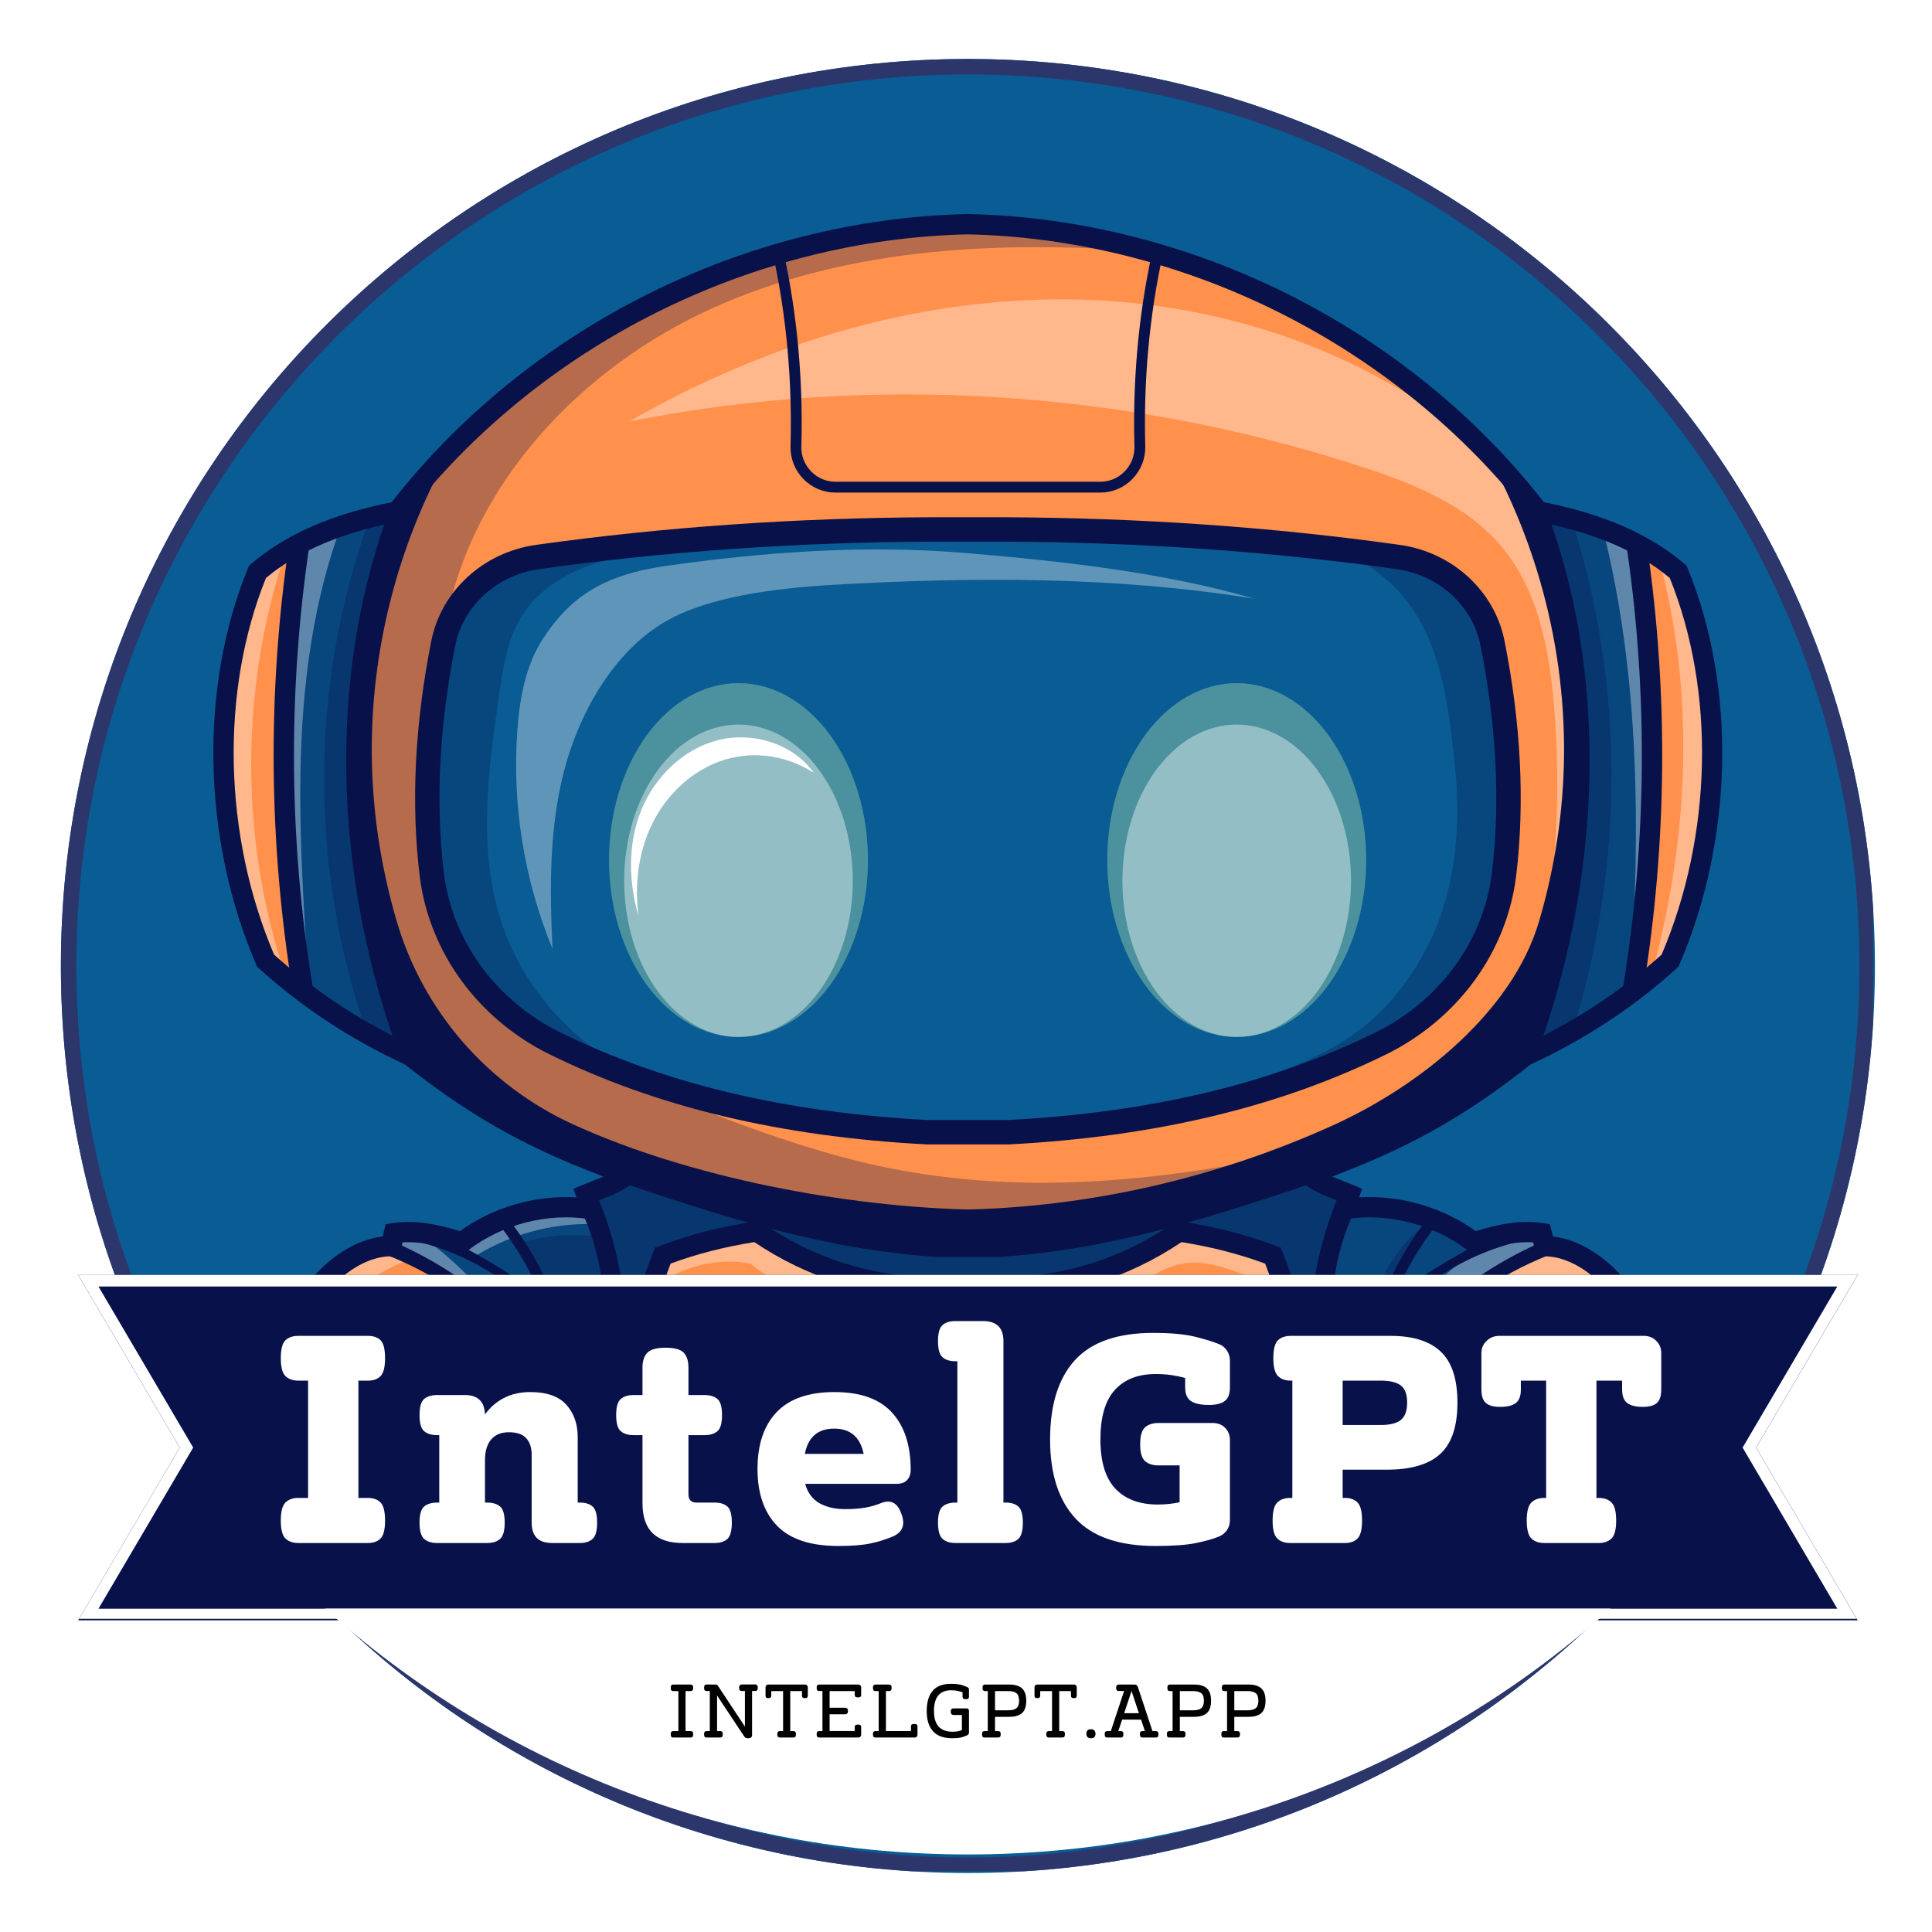 <svg xmlns="http://www.w3.org/2000/svg" xmlns:xlink="http://www.w3.org/1999/xlink" width="500" zoomAndPan="magnify" viewBox="0 0 375 375" height="500" preserveAspectRatio="xMidYMid meet" version="1.0"><defs><filter x="0%" y="0%" width="100%" height="100%" id="b3f4ddf1f3"><feColorMatrix values="0 0 0 0 1 0 0 0 0 1 0 0 0 0 1 0 0 0 1 0" color-interpolation-filters="sRGB"/></filter><g/><clipPath id="1f01cddc59"><path d="M 11.82 11.449 L 363.922 11.449 L 363.922 363.551 L 11.82 363.551 Z M 11.82 11.449 " clip-rule="nonzero"/></clipPath><clipPath id="357150e5d3"><path d="M 187.871 11.449 C 90.641 11.449 11.82 90.27 11.82 187.5 C 11.82 284.73 90.641 363.551 187.871 363.551 C 285.102 363.551 363.922 284.73 363.922 187.5 C 363.922 90.27 285.102 11.449 187.871 11.449 Z M 187.871 11.449 " clip-rule="nonzero"/></clipPath><clipPath id="bfa0961091"><path d="M 11.82 11.449 L 363.57 11.449 L 363.57 363.199 L 11.82 363.199 Z M 11.82 11.449 " clip-rule="nonzero"/></clipPath><clipPath id="6d4f5cc231"><path d="M 187.867 11.449 C 90.637 11.449 11.82 90.266 11.82 187.496 C 11.82 284.723 90.637 363.539 187.867 363.539 C 285.094 363.539 363.91 284.723 363.91 187.496 C 363.91 90.266 285.094 11.449 187.867 11.449 Z M 187.867 11.449 " clip-rule="nonzero"/></clipPath><clipPath id="c95615a8f4"><path d="M 117 238 L 259 238 L 259 250.066 L 117 250.066 Z M 117 238 " clip-rule="nonzero"/></clipPath><clipPath id="b79e4243da"><path d="M 43 241 L 101 241 L 101 250.066 L 43 250.066 Z M 43 241 " clip-rule="nonzero"/></clipPath><clipPath id="d78a81c651"><path d="M 274 242 L 332 242 L 332 250.066 L 274 250.066 Z M 274 242 " clip-rule="nonzero"/></clipPath><clipPath id="11e63f754d"><path d="M 39 226 L 148 226 L 148 250.066 L 39 250.066 Z M 39 226 " clip-rule="nonzero"/></clipPath><clipPath id="7cd3e3eef4"><path d="M 227 227 L 336 227 L 336 250.066 L 227 250.066 Z M 227 227 " clip-rule="nonzero"/></clipPath><clipPath id="73472e6713"><path d="M 146 234 L 229 234 L 229 250.066 L 146 250.066 Z M 146 234 " clip-rule="nonzero"/></clipPath><clipPath id="1f1dbfb06d"><path d="M 39 96 L 336 96 L 336 250.066 L 39 250.066 Z M 39 96 " clip-rule="nonzero"/></clipPath><mask id="4407cbcf2c"><g filter="url(#b3f4ddf1f3)"><rect x="-37.5" width="450" fill="#000000" y="-37.5" height="450" fill-opacity="0.3"/></g></mask><clipPath id="4f1b67afa8"><path d="M 15 0.48 L 48 0.48 L 48 114 L 15 114 Z M 15 0.48 " clip-rule="nonzero"/></clipPath><clipPath id="1ccbaf6c5b"><path d="M 0.84 130 L 109 130 L 109 154.066 L 0.84 154.066 Z M 0.84 130 " clip-rule="nonzero"/></clipPath><clipPath id="ebd9b477c0"><path d="M 188 131 L 296.52 131 L 296.52 154.066 L 188 154.066 Z M 188 131 " clip-rule="nonzero"/></clipPath><clipPath id="1c42227db5"><path d="M 107 138 L 190 138 L 190 154.066 L 107 154.066 Z M 107 138 " clip-rule="nonzero"/></clipPath><clipPath id="2298238712"><rect x="0" width="297" y="0" height="155"/></clipPath><clipPath id="cf223f74ef"><path d="M 62 43 L 314 43 L 314 250.066 L 62 250.066 Z M 62 43 " clip-rule="nonzero"/></clipPath><mask id="617417ae96"><g filter="url(#b3f4ddf1f3)"><rect x="-37.5" width="450" fill="#000000" y="-37.5" height="450" fill-opacity="0.3"/></g></mask><clipPath id="d2da2e6e5b"><path d="M 7 0.441 L 192 0.441 L 192 198 L 7 198 Z M 7 0.441 " clip-rule="nonzero"/></clipPath><clipPath id="4a728c892f"><path d="M 0.641 56 L 18 56 L 18 161 L 0.641 161 Z M 0.641 56 " clip-rule="nonzero"/></clipPath><clipPath id="38c469e27a"><path d="M 29 184 L 167 184 L 167 207.066 L 29 207.066 Z M 29 184 " clip-rule="nonzero"/></clipPath><clipPath id="485386ba1a"><path d="M 166 182 L 251 182 L 251 207.066 L 166 207.066 Z M 166 182 " clip-rule="nonzero"/></clipPath><clipPath id="f2f01563f5"><rect x="0" width="252" y="0" height="208"/></clipPath><clipPath id="9ca4bb7aea"><path d="M 117 242 L 258 242 L 258 250.066 L 117 250.066 Z M 117 242 " clip-rule="nonzero"/></clipPath><mask id="2ade1dbcce"><g filter="url(#b3f4ddf1f3)"><rect x="-37.5" width="450" fill="#000000" y="-37.5" height="450" fill-opacity="0.3"/></g></mask><clipPath id="94900bd770"><path d="M 0.359 0.641 L 140.281 0.641 L 140.281 8.066 L 0.359 8.066 Z M 0.359 0.641 " clip-rule="nonzero"/></clipPath><clipPath id="3ec54ec21c"><rect x="0" width="141" y="0" height="9"/></clipPath><clipPath id="466c68f08c"><path d="M 43 57 L 336 57 L 336 250.066 L 43 250.066 Z M 43 57 " clip-rule="nonzero"/></clipPath><mask id="df15f62904"><g filter="url(#b3f4ddf1f3)"><rect x="-37.5" width="450" fill="#000000" y="-37.5" height="450" fill-opacity="0.35"/></g></mask><clipPath id="68bfef1375"><path d="M 0.199 51 L 13 51 L 13 132 L 0.199 132 Z M 0.199 51 " clip-rule="nonzero"/></clipPath><clipPath id="625de83983"><path d="M 0.199 177 L 72 177 L 72 193.066 L 0.199 193.066 Z M 0.199 177 " clip-rule="nonzero"/></clipPath><clipPath id="fa4638301f"><path d="M 84 181 L 210 181 L 210 193.066 L 84 193.066 Z M 84 181 " clip-rule="nonzero"/></clipPath><clipPath id="1b076e05b0"><path d="M 231 182 L 292.762 182 L 292.762 193.066 L 231 193.066 Z M 231 182 " clip-rule="nonzero"/></clipPath><clipPath id="074290095a"><rect x="0" width="293" y="0" height="194"/></clipPath><mask id="a72fb2c658"><g filter="url(#b3f4ddf1f3)"><rect x="-37.5" width="450" fill="#000000" y="-37.5" height="450" fill-opacity="0.3"/></g></mask><clipPath id="33d5ee45b8"><path d="M 0.801 0.48 L 51.441 0.48 L 51.441 69.602 L 0.801 69.602 Z M 0.801 0.48 " clip-rule="nonzero"/></clipPath><clipPath id="6b30e25a12"><rect x="0" width="52" y="0" height="70"/></clipPath><mask id="22fddb5f71"><g filter="url(#b3f4ddf1f3)"><rect x="-37.5" width="450" fill="#000000" y="-37.5" height="450" fill-opacity="0.3"/></g></mask><clipPath id="77ed17ae7c"><path d="M 0.801 0.48 L 51.441 0.48 L 51.441 69.602 L 0.801 69.602 Z M 0.801 0.48 " clip-rule="nonzero"/></clipPath><clipPath id="64b0ff40c3"><rect x="0" width="52" y="0" height="70"/></clipPath><mask id="f42cfacaa7"><g filter="url(#b3f4ddf1f3)"><rect x="-37.5" width="450" fill="#000000" y="-37.5" height="450" fill-opacity="0.4"/></g></mask><clipPath id="d6df7e3049"><path d="M 0.68 0.398 L 45.559 0.398 L 45.559 61.602 L 0.68 61.602 Z M 0.68 0.398 " clip-rule="nonzero"/></clipPath><clipPath id="af52b1db8c"><rect x="0" width="46" y="0" height="62"/></clipPath><mask id="aa954ff852"><g filter="url(#b3f4ddf1f3)"><rect x="-37.5" width="450" fill="#000000" y="-37.5" height="450" fill-opacity="0.3"/></g></mask><clipPath id="e413d2d7bf"><path d="M 1 0.48 L 51.719 0.48 L 51.719 69.602 L 1 69.602 Z M 1 0.48 " clip-rule="nonzero"/></clipPath><clipPath id="fc3dc83b8d"><rect x="0" width="52" y="0" height="70"/></clipPath><mask id="e629b064f1"><g filter="url(#b3f4ddf1f3)"><rect x="-37.5" width="450" fill="#000000" y="-37.5" height="450" fill-opacity="0.3"/></g></mask><clipPath id="73a51928e4"><path d="M 1 0.48 L 51.719 0.48 L 51.719 69.602 L 1 69.602 Z M 1 0.48 " clip-rule="nonzero"/></clipPath><clipPath id="213654341c"><rect x="0" width="52" y="0" height="70"/></clipPath><mask id="968877d1b5"><g filter="url(#b3f4ddf1f3)"><rect x="-37.5" width="450" fill="#000000" y="-37.5" height="450" fill-opacity="0.4"/></g></mask><clipPath id="2da6030eec"><path d="M 1 0.398 L 45.84 0.398 L 45.84 61.602 L 1 61.602 Z M 1 0.398 " clip-rule="nonzero"/></clipPath><clipPath id="9d4495375a"><rect x="0" width="46" y="0" height="62"/></clipPath><clipPath id="00c4fc89a2"><path d="M 257 241 L 303 241 L 303 250.066 L 257 250.066 Z M 257 241 " clip-rule="nonzero"/></clipPath><clipPath id="3597039050"><path d="M 254 239 L 299 239 L 299 250.066 L 254 250.066 Z M 254 239 " clip-rule="nonzero"/></clipPath><clipPath id="fd080b66f3"><path d="M 254 231 L 264 231 L 264 250.066 L 254 250.066 Z M 254 231 " clip-rule="nonzero"/></clipPath><clipPath id="5f806f74c6"><path d="M 283 249 L 315 249 L 315 250.066 L 283 250.066 Z M 283 249 " clip-rule="nonzero"/></clipPath><clipPath id="8e28d90279"><path d="M 266 237 L 279 237 L 279 250.066 L 266 250.066 Z M 266 237 " clip-rule="nonzero"/></clipPath><clipPath id="ec08c59aa5"><path d="M 73 241 L 119 241 L 119 250.066 L 73 250.066 Z M 73 241 " clip-rule="nonzero"/></clipPath><clipPath id="969b65ddbb"><path d="M 77 239 L 121 239 L 121 250.066 L 77 250.066 Z M 77 239 " clip-rule="nonzero"/></clipPath><clipPath id="1252c275c7"><path d="M 112 231 L 122 231 L 122 250.066 L 112 250.066 Z M 112 231 " clip-rule="nonzero"/></clipPath><clipPath id="e53a83ab74"><path d="M 38 41 L 338 41 L 338 250.066 L 38 250.066 Z M 38 41 " clip-rule="nonzero"/></clipPath><clipPath id="d736c3f4c6"><path d="M 115 236 L 261 236 L 261 250.066 L 115 250.066 Z M 115 236 " clip-rule="nonzero"/></clipPath><clipPath id="976844f5ef"><path d="M 60 249 L 93 249 L 93 250.066 L 60 250.066 Z M 60 249 " clip-rule="nonzero"/></clipPath><clipPath id="d0dfe8c618"><path d="M 97 237 L 110 237 L 110 250.066 L 97 250.066 Z M 97 237 " clip-rule="nonzero"/></clipPath><clipPath id="2776976670"><path d="M 15.168 247.457 L 360.625 247.457 L 360.625 314.504 L 15.168 314.504 Z M 15.168 247.457 " clip-rule="nonzero"/></clipPath><clipPath id="7f2ffb1c0b"><path d="M 360.574 247.457 L 15.168 247.457 L 34.875 280.98 L 15.168 314.504 L 360.574 314.504 L 340.867 280.98 Z M 360.574 247.457 " clip-rule="nonzero"/></clipPath><clipPath id="6e6f16b63a"><path d="M 15.18 247.457 L 360.918 247.457 L 360.918 314.207 L 15.18 314.207 Z M 15.18 247.457 " clip-rule="nonzero"/></clipPath><clipPath id="11e16b1fbd"><path d="M 360.555 247.457 L 15.18 247.457 L 34.887 280.977 L 15.18 314.5 L 360.555 314.5 L 340.848 280.977 Z M 360.555 247.457 " clip-rule="nonzero"/></clipPath><clipPath id="9cbcf5127e"><path d="M 0.742 312.234 L 374.992 312.234 L 374.992 360 L 0.742 360 Z M 0.742 312.234 " clip-rule="nonzero"/></clipPath></defs><rect x="-37.5" width="450" fill="#ffffff" y="-37.5" height="450" fill-opacity="1"/><rect x="-37.5" width="450" fill="#ffffff" y="-37.5" height="450" fill-opacity="1"/><g clip-path="url(#1f01cddc59)"><g clip-path="url(#357150e5d3)"><path fill="#095c94" d="M 11.82 11.449 L 363.922 11.449 L 363.922 363.551 L 11.82 363.551 Z M 11.82 11.449 " fill-opacity="1" fill-rule="nonzero"/></g></g><g clip-path="url(#bfa0961091)"><g clip-path="url(#6d4f5cc231)"><path stroke-linecap="butt" transform="matrix(0.75, 0, 0, 0.75, 11.821, 11.449)" fill="none" stroke-linejoin="miter" d="M 234.729 -0 C 105.088 -0 -0 105.088 -0 234.729 C -0 364.364 105.088 469.453 234.729 469.453 C 364.364 469.453 469.453 364.364 469.453 234.729 C 469.453 105.088 364.364 -0 234.729 -0 Z M 234.729 -0 " stroke="#2c366b" stroke-width="8" stroke-opacity="1" stroke-miterlimit="4"/></g></g><g clip-path="url(#c95615a8f4)"><path fill="#ff914d" d="M 146.211 239.098 C 159.277 245.602 173.418 250.426 188.004 251.051 C 202.586 251.68 217.684 247.805 228.789 238.535 C 235.086 239.832 241.266 241.707 246.949 244.957 C 252.43 258.961 256.164 273.648 258.031 288.574 C 258.32 290.895 258.504 293.469 257.098 295.336 C 255.699 297.195 253.188 297.734 250.891 298.125 C 206.738 305.648 161.164 305.75 117.484 295.805 C 119.598 278.09 123.25 260.555 128.449 243.531 C 134.164 240.887 140.973 236.496 146.211 239.105 Z M 146.211 239.098 " fill-opacity="1" fill-rule="nonzero"/></g><path fill="#ff914d" d="M 323.781 187.246 C 335.441 168.312 335.887 136.848 326.766 113.113 C 323.016 108.738 318.66 106.035 314.059 104.23 C 309.461 102.426 304.59 101.453 299.742 100.488 C 274.703 65.688 232.184 43.801 189.055 43.68 C 145.922 43.555 103.285 65.199 77.926 100.086 C 67.562 100.492 58.254 104.219 50.699 110.195 C 41.094 134.164 41.523 161.992 51.266 186.211 C 60.895 194.535 71.648 200.789 82.93 205.871 C 112.758 227.027 149.137 238.004 185.66 238.301 C 222.184 238.598 258.734 228.223 290.23 208.055 C 302.762 202.699 319.809 193.703 323.785 187.242 Z M 323.781 187.246 " fill-opacity="1" fill-rule="nonzero"/><g clip-path="url(#b79e4243da)"><path fill="#ff914d" d="M 100.629 260.262 C 91.957 267.656 87.816 279.98 90.258 291.109 C 83.934 285.746 75.949 282.375 67.699 281.578 C 59.449 280.785 50.969 282.57 43.738 286.625 C 45.535 275.695 50.805 265.637 56.855 256.359 C 59.035 253.016 61.348 249.719 64.27 247 C 67.191 244.281 70.785 242.16 74.668 241.438 C 84.781 245.801 93.984 252.258 100.629 260.258 Z M 100.629 260.262 " fill-opacity="1" fill-rule="nonzero"/></g><g clip-path="url(#d78a81c651)"><path fill="#ff914d" d="M 275.406 259.344 C 280.34 253.887 286.57 249.797 292.727 245.766 C 295.113 244.207 297.621 242.598 300.461 242.328 C 303.176 242.07 305.871 243.086 308.203 244.508 C 314.715 248.48 318.801 255.371 322.488 262.051 C 326.727 269.738 330.855 277.738 331.945 286.449 C 324.457 282.668 315.852 281.129 307.516 282.078 C 299.176 283.031 291.141 286.473 284.699 291.852 C 287.285 286.41 287.109 279.906 285.02 274.254 C 282.926 268.605 279.055 263.746 274.57 259.723 C 275.02 259.355 275.465 258.988 275.406 259.344 Z M 275.406 259.344 " fill-opacity="1" fill-rule="nonzero"/></g><path fill="#095c94" d="M 193.531 102.586 C 215.887 103.953 238.246 105.32 260.605 106.688 C 267.555 107.113 274.973 107.703 280.469 111.98 C 286.777 116.891 288.922 125.348 290.441 133.195 C 292.312 142.848 293.848 152.664 293.227 162.477 C 292.605 172.289 289.68 182.191 283.457 189.801 C 277.02 197.672 267.625 202.508 258.211 206.352 C 215.008 224.012 165.152 224.941 121.43 208.617 C 108.883 203.93 96.203 197.324 89.191 185.91 C 81.27 173.02 82.148 156.777 83.289 141.691 C 84.074 131.32 85.438 119.762 93.445 113.121 C 98.59 108.848 105.504 107.527 112.121 106.527 C 139.828 102.352 168.031 101.023 193.531 102.586 Z M 193.531 102.586 " fill-opacity="1" fill-rule="nonzero"/><path fill="#095c94" d="M 299.094 98.91 C 309.969 133.453 308.633 171.703 295.375 205.402 C 302.836 201.848 309.73 197.23 316.695 192.684 C 318.527 179.691 320.266 166.66 320.684 153.551 C 321.188 137.598 319.719 121.586 317.141 105.641 C 311.605 101.965 305.012 99.902 299.094 98.91 Z M 299.094 98.91 " fill-opacity="1" fill-rule="nonzero"/><path fill="#095c94" d="M 79.891 96.582 C 65.238 132.77 67.645 175.453 86.266 209.766 C 76.758 204.816 67.617 199.156 58.945 192.852 C 58.961 192.875 58.973 192.898 58.984 192.844 C 53.785 164.258 53.547 134.777 58.246 105.91 C 64.988 102.465 72.102 99.758 79.891 96.582 Z M 79.891 96.582 " fill-opacity="1" fill-rule="nonzero"/><g clip-path="url(#11e63f754d)"><path fill="#095c94" d="M 146.484 238.77 C 140.039 239.809 133.715 241.621 127.699 244.156 C 125.992 258.516 119.109 271.867 117.391 286.227 C 108.73 291.887 99.059 296 88.789 298.859 C 89.34 300.109 89.031 301.688 88.016 302.816 C 90.957 304.184 93.949 305.578 96.367 307.734 C 98.789 309.895 100.605 312.961 100.492 316.203 C 100.383 319.211 98.656 321.926 96.664 324.184 C 94.949 326.125 92.949 327.883 90.555 328.883 C 88.168 329.879 85.34 330.039 83.027 328.871 C 83.582 331.699 81.734 334.594 79.223 336 C 76.707 337.406 73.695 337.59 70.824 337.383 C 61.797 336.742 53.039 332.426 47.242 325.477 C 41.453 318.523 38.785 309 40.406 300.098 C 40.875 297.504 41.805 294.809 43.539 293.176 C 43.039 291.043 43.027 288.793 43.504 286.648 C 51.043 282.523 59.738 280.273 68.285 281.121 C 76.836 281.961 85.184 286.074 90.41 292.895 C 88.797 286.93 88.949 280.5 90.836 274.617 C 92.727 268.734 96.348 263.422 100.777 259.359 C 93.422 252.051 84.656 246.168 75.105 242.125 C 75.949 241.332 76.512 240.238 76.652 239.09 C 81.148 238.766 85.727 239.594 89.699 241.379 C 96.324 236.008 105.262 233.59 113.707 234.824 C 113.879 233.711 113.727 232.547 113.273 231.52 C 116.914 231.047 120.395 229.402 123.066 226.883 C 130.578 228.422 137.883 230.957 144.734 234.398 C 145.594 234.832 146.488 235.316 146.992 236.133 C 147.496 236.953 147.574 238.59 146.48 238.77 Z M 146.484 238.77 " fill-opacity="1" fill-rule="nonzero"/></g><g clip-path="url(#7cd3e3eef4)"><path fill="#095c94" d="M 229.09 235.871 C 237.164 233.613 245.113 230.918 252.898 227.809 C 255.52 229.812 258.613 231.195 261.855 231.816 C 261.633 232.918 261.406 234.016 261.184 235.117 C 269.832 232.637 279.762 235.367 285.871 241.977 C 289.648 239.977 293.973 239.031 298.238 239.273 C 298.723 240.246 299.207 241.223 299.691 242.195 C 290.051 245.73 282.363 253.047 274.973 260.176 C 284.344 267.312 288.73 280.387 284.973 291.984 C 291.043 286.172 299.039 282.41 307.387 281.426 C 315.73 280.445 324.383 282.258 331.301 287.055 C 331.445 288.992 331.586 290.926 331.727 292.863 C 333.477 293.633 334.586 295.441 335 297.305 C 335.41 299.168 335.23 301.109 335.031 303.008 C 334.477 308.418 333.812 313.871 331.988 318.992 C 330.164 324.109 327.062 328.938 322.504 331.906 C 318.727 334.367 314.227 335.406 309.805 336.27 C 305.934 337.027 301.863 337.684 298.094 336.508 C 294.324 335.336 291.004 331.77 291.445 327.848 C 288.527 329.691 284.645 328.527 281.672 326.766 C 279.156 325.273 276.824 323.32 275.422 320.754 C 274.02 318.188 273.672 314.926 275.027 312.336 C 277.551 307.516 284.633 306.641 287.254 301.859 C 287.02 300.812 286.785 299.77 286.449 298.754 C 276.43 296 266.852 291.629 257.969 285.91 C 255.492 274.316 253.016 262.719 250.539 251.121 C 250.098 249.051 249.602 246.875 248.184 245.297 C 246.68 243.633 244.41 242.934 242.258 242.309 C 238.316 241.16 234.375 240.016 230.43 238.863 C 229.629 238.629 228.773 238.363 228.258 237.707 C 227.742 237.051 227.863 236.211 229.082 235.867 Z M 229.09 235.871 " fill-opacity="1" fill-rule="nonzero"/></g><g clip-path="url(#73472e6713)"><path fill="#095c94" d="M 147.969 234.102 C 167.516 238.277 187.656 239.672 207.594 238.223 C 213.93 237.762 220.305 237.004 226.297 234.898 C 226.941 236.535 227.582 238.172 228.227 239.812 C 215.98 247.156 201.703 251.074 187.426 251.012 C 173.148 250.953 158.906 246.91 146.723 239.465 C 148.316 238.02 148.98 235.633 147.969 234.102 Z M 147.969 234.102 " fill-opacity="1" fill-rule="nonzero"/></g><g clip-path="url(#1f1dbfb06d)"><g mask="url(#4407cbcf2c)"><g transform="matrix(1, 0, 0, 1, 39, 96)"><g clip-path="url(#2298238712)"><path fill="#08114a" d="M 260.094 2.91 C 270.969 37.453 269.633 75.703 256.375 109.402 C 263.836 105.848 270.73 101.23 277.695 96.684 C 279.527 83.691 281.266 70.66 281.684 57.551 C 282.188 41.598 280.719 25.586 278.141 9.641 C 272.605 5.965 266.012 3.902 260.094 2.91 Z M 260.094 2.91 " fill-opacity="1" fill-rule="nonzero"/><g clip-path="url(#4f1b67afa8)"><path fill="#08114a" d="M 40.891 0.582 C 26.238 36.77 28.645 79.453 47.266 113.766 C 37.758 108.816 28.617 103.156 19.945 96.852 C 19.961 96.875 19.973 96.898 19.984 96.844 C 14.785 68.258 14.547 38.777 19.246 9.91 C 25.988 6.465 33.102 3.758 40.891 0.582 Z M 40.891 0.582 " fill-opacity="1" fill-rule="nonzero"/></g><g clip-path="url(#1ccbaf6c5b)"><path fill="#08114a" d="M 107.484 142.77 C 101.039 143.809 94.715 145.621 88.699 148.156 C 86.992 162.516 80.109 175.867 78.391 190.227 C 69.73 195.887 60.059 200 49.789 202.859 C 50.34 204.109 50.031 205.688 49.016 206.816 C 51.957 208.184 54.949 209.578 57.367 211.734 C 59.789 213.895 61.605 216.961 61.492 220.203 C 61.383 223.211 59.656 225.926 57.664 228.184 C 55.949 230.125 53.949 231.883 51.555 232.883 C 49.168 233.879 46.34 234.039 44.027 232.871 C 44.582 235.699 42.734 238.594 40.223 240 C 37.707 241.406 34.695 241.59 31.824 241.383 C 22.797 240.742 14.039 236.426 8.242 229.477 C 2.453 222.523 -0.215 213 1.406 204.098 C 1.875 201.504 2.805 198.809 4.539 197.176 C 4.039 195.043 4.027 192.793 4.504 190.648 C 12.043 186.523 20.738 184.273 29.285 185.121 C 37.836 185.961 46.184 190.074 51.41 196.895 C 49.797 190.93 49.949 184.5 51.836 178.617 C 53.727 172.734 57.348 167.422 61.777 163.359 C 54.422 156.051 45.656 150.168 36.105 146.125 C 36.949 145.332 37.512 144.238 37.652 143.09 C 42.148 142.766 46.727 143.594 50.699 145.379 C 57.324 140.008 66.262 137.59 74.707 138.824 C 74.879 137.711 74.727 136.547 74.273 135.52 C 77.914 135.047 81.395 133.402 84.066 130.883 C 91.578 132.422 98.883 134.957 105.734 138.398 C 106.594 138.832 107.488 139.316 107.992 140.133 C 108.496 140.953 108.574 142.59 107.48 142.77 Z M 107.484 142.77 " fill-opacity="1" fill-rule="nonzero"/></g><g clip-path="url(#ebd9b477c0)"><path fill="#08114a" d="M 190.09 139.871 C 198.164 137.613 206.113 134.918 213.898 131.809 C 216.52 133.812 219.613 135.195 222.855 135.816 C 222.633 136.918 222.406 138.016 222.184 139.117 C 230.832 136.637 240.762 139.367 246.871 145.977 C 250.648 143.977 254.973 143.031 259.238 143.273 C 259.723 144.246 260.207 145.223 260.691 146.195 C 251.051 149.73 243.363 157.047 235.973 164.176 C 245.344 171.312 249.73 184.387 245.973 195.984 C 252.043 190.172 260.039 186.41 268.387 185.426 C 276.73 184.445 285.383 186.258 292.301 191.055 C 292.445 192.992 292.586 194.926 292.727 196.863 C 294.477 197.633 295.586 199.441 296 201.305 C 296.41 203.168 296.23 205.109 296.031 207.008 C 295.477 212.418 294.812 217.871 292.988 222.992 C 291.164 228.109 288.062 232.938 283.504 235.906 C 279.727 238.367 275.227 239.406 270.805 240.27 C 266.934 241.027 262.863 241.684 259.094 240.508 C 255.324 239.336 252.004 235.77 252.445 231.848 C 249.527 233.691 245.645 232.527 242.672 230.766 C 240.156 229.273 237.824 227.32 236.422 224.754 C 235.02 222.188 234.672 218.926 236.027 216.336 C 238.551 211.516 245.633 210.641 248.254 205.859 C 248.02 204.812 247.785 203.77 247.449 202.754 C 237.43 200 227.852 195.629 218.969 189.91 C 216.492 178.316 214.016 166.719 211.539 155.121 C 211.098 153.051 210.602 150.875 209.184 149.297 C 207.68 147.633 205.41 146.934 203.258 146.309 C 199.316 145.16 195.375 144.016 191.43 142.863 C 190.629 142.629 189.773 142.363 189.258 141.707 C 188.742 141.051 188.863 140.211 190.082 139.867 Z M 190.09 139.871 " fill-opacity="1" fill-rule="nonzero"/></g><g clip-path="url(#1c42227db5)"><path fill="#08114a" d="M 108.969 138.102 C 128.516 142.277 148.656 143.672 168.594 142.223 C 174.93 141.762 181.305 141.004 187.297 138.898 C 187.941 140.535 188.582 142.172 189.227 143.812 C 176.98 151.156 162.703 155.074 148.426 155.012 C 134.148 154.953 119.906 150.91 107.723 143.465 C 109.316 142.02 109.98 139.633 108.969 138.102 Z M 108.969 138.102 " fill-opacity="1" fill-rule="nonzero"/></g></g></g></g></g><g clip-path="url(#cf223f74ef)"><g mask="url(#617417ae96)"><g transform="matrix(1, 0, 0, 1, 62, 43)"><g clip-path="url(#f2f01563f5)"><g clip-path="url(#d2da2e6e5b)"><path fill="#08114a" d="M 157.793 5.645 C 130.148 3.73 101.535 5.418 76.273 16.816 C 51.016 28.219 29.578 50.719 24.555 77.875 C 22.473 90.25 20.383 102.746 21.023 115.277 C 21.664 127.809 25.27 140.559 33.398 150.117 C 42.129 160.391 54.504 164.121 66.93 169.352 C 79.305 174.562 94.125 180.059 107.223 183.012 C 135.441 189.375 163.059 186.387 191.359 180.402 C 157.164 193.059 119.941 202.539 84.465 194.125 C 61.914 188.781 41.695 176.57 22.223 164.434 C 16.031 148.988 9.777 133.301 7.996 116.762 C 5.777 96.227 10.57 75.656 15.09 55.523 C 31.363 34.16 53.926 17.652 79.215 8.609 C 104.5 -0.434 132.418 -1.977 157.793 5.645 Z M 157.793 5.645 " fill-opacity="1" fill-rule="nonzero"/></g><path fill="#08114a" d="M 243.027 57.805 C 253.254 89.531 253.395 124.426 243.27 157.066 L 231.984 161.262 C 246.914 128.328 248.254 89.48 235.625 55.598 C 238.129 56.379 240.633 57.16 243.027 57.805 Z M 243.027 57.805 " fill-opacity="1" fill-rule="nonzero"/><g clip-path="url(#4a728c892f)"><path fill="#08114a" d="M 9.695 57.836 C -1.766 89.324 -1.961 124.781 8.871 156.492 C 11.848 157.984 14.828 159.477 17.809 160.969 C 10.652 144.781 7.648 126.941 7.715 109.242 C 7.781 91.547 10.848 73.961 15.418 56.863 C 13.355 57.148 11.293 57.434 9.695 57.836 Z M 9.695 57.836 " fill-opacity="1" fill-rule="nonzero"/></g><g clip-path="url(#38c469e27a)"><path fill="#08114a" d="M 166.371 194.043 C 162.391 199.402 156.191 202.773 149.758 204.543 C 143.32 206.309 136.586 206.613 129.918 206.859 C 123.207 207.109 116.461 207.309 109.793 206.473 C 103.129 205.637 96.5 203.715 90.895 200.016 C 88.422 198.383 85.992 196.09 85.781 193.137 C 80.074 196.629 73.68 198.996 67.082 200.113 C 60.773 213.539 57.004 228.16 56.035 242.965 C 50.824 245.832 45.617 248.707 40.406 251.578 C 38.473 252.645 36.438 253.738 34.23 253.77 C 32.023 253.801 29.625 252.379 29.371 250.184 C 34.824 245.074 40.273 239.973 46.117 235.172 C 45.078 229.691 43.367 224.336 41.039 219.262 C 45.086 223.094 48.457 227.641 51.25 232.512 C 50.012 222.617 43.52 214.297 37.266 206.527 C 41.512 208.762 45.23 211.977 48.066 215.684 C 45.754 209.504 42.617 203.633 38.766 198.273 C 44.047 196.742 49.66 196.363 55.102 197.168 C 53.977 194.57 52.852 191.973 51.727 189.375 C 54.793 187.926 57.859 186.477 61.156 184.207 C 95.312 194.062 131.727 198.395 166.516 191.086 C 166.25 192.539 165.977 193.996 166.371 194.051 Z M 166.371 194.043 " fill-opacity="1" fill-rule="nonzero"/></g><g clip-path="url(#485386ba1a)"><path fill="#08114a" d="M 200.395 189.945 C 196.918 197.195 195.125 205.246 195.203 213.289 C 195.652 211.863 196.297 207.152 196.746 205.73 C 196.738 205.77 196.742 205.809 196.734 205.852 C 199.457 206.52 201.945 207.395 204.551 209.465 C 206.582 203.238 209.613 198.902 214.559 194.605 C 210.996 199.109 208.41 204.383 207.027 209.953 C 210.828 207.543 214.633 205.133 218.43 202.727 C 213.809 206.707 209.188 210.688 204.805 214.934 C 205.051 214.656 205.301 214.379 205.547 214.098 C 205.582 217.137 205.621 220.176 205.656 223.215 C 207.961 220.961 210.27 218.707 212.574 216.453 C 210.836 220.273 208.805 223.957 206.5 227.461 C 208.141 225.191 208.734 223.711 210.102 221.438 C 209.258 224.531 208.75 227.258 207.699 231.68 C 206.879 235.121 206.789 238.012 208.137 241.281 C 209 243.367 210.594 245.059 212.305 246.527 C 215.852 249.574 221.746 250.688 226.102 252.184 C 231.992 247.809 236.914 245.605 243.914 243.398 C 244.469 245.082 245.023 246.762 245.582 248.441 C 243.898 248.535 242.242 248.992 240.75 249.77 C 244.02 248.723 247.438 248.137 250.867 248.031 C 250.289 248.066 249.707 248.105 249.125 248.141 C 249.301 249.25 249.477 250.355 249.652 251.469 C 244.93 251.84 240.23 252.555 235.652 253.816 C 237.949 253.699 239.938 254.52 242.168 255.086 C 241.59 255.195 241.34 254.711 240.766 254.82 C 242.801 256.352 244.84 257.883 246.852 259.371 C 241.656 260.172 236.684 262.371 232.449 265.77 C 230.887 263.156 228.539 261.02 225.707 259.891 L 225.402 255.133 C 215.004 253.066 205.078 248.641 196.324 242.488 C 193.969 228.277 190.422 214.266 185.387 200.844 C 179.293 198.938 172.957 197.82 166.578 197.523 C 166.949 195.672 166.836 193.73 166.25 191.938 C 175.559 189.109 184.742 185.855 193.754 182.188 C 193.234 182.129 192.711 182.066 192.191 182.012 C 194.09 185.461 197.027 188.324 200.398 189.949 Z M 200.395 189.945 " fill-opacity="1" fill-rule="nonzero"/></g><path fill="#08114a" d="M 169.457 62.246 C 182.004 57.145 197.113 60.793 207.34 69.676 C 217.562 78.559 219.234 93.535 220.516 107.016 C 221.629 118.664 220.168 131.41 214.566 141.68 C 207.109 155.363 197.57 161.27 183.309 166.043 C 169.25 170.75 154.527 172.988 139.812 174.781 C 155.066 173.871 170.48 172.934 185.133 168.586 C 199.781 164.238 213.816 156.102 222.391 143.453 C 235.422 124.219 233.57 98.566 227.805 75.742 C 211.012 62.578 188.348 60.5 169.453 62.246 Z M 169.457 62.246 " fill-opacity="1" fill-rule="nonzero"/><path fill="#08114a" d="M 71.445 63.602 C 65.418 64.043 59.324 64.496 53.566 66.34 C 47.809 68.184 42.336 71.578 39.176 76.73 C 36.461 81.152 35.66 86.445 34.914 91.578 C 32.793 106.188 30.715 121.387 35.148 135.469 C 39.715 149.961 51.363 162.035 65.684 167.113 C 53.168 162.852 39.977 158.125 31.637 147.867 C 21.445 135.328 21.008 117.75 21.043 101.594 C 21.059 92.953 21.242 83.758 26.008 76.559 C 30.531 69.73 38.578 65.879 46.668 64.602 C 54.758 63.32 63.016 64.293 71.441 63.605 Z M 71.445 63.602 " fill-opacity="1" fill-rule="nonzero"/></g></g></g></g><g clip-path="url(#9ca4bb7aea)"><g mask="url(#2ade1dbcce)"><g transform="matrix(1, 0, 0, 1, 117, 242)"><g clip-path="url(#3ec54ec21c)"><g clip-path="url(#94900bd770)"><path fill="#08114a" d="M 129.477 2.73 C 134.375 17.863 134.809 34.414 130.086 49.711 C 90.434 56.668 49.438 55.867 9.805 47.078 C 7.324 31.699 8.719 15.707 13.828 0.992 C 4.277 17.062 -0.012 34.059 0.609 52.742 C 33.012 61.879 61.164 62.422 90.594 60.887 C 108.238 59.965 123.246 59.023 139.973 53.336 C 140.863 36.242 137.777 18.953 129.473 2.73 Z M 129.477 2.73 " fill-opacity="1" fill-rule="nonzero"/></g></g></g></g></g><g clip-path="url(#466c68f08c)"><g mask="url(#df15f62904)"><g transform="matrix(1, 0, 0, 1, 43, 57)"><g clip-path="url(#074290095a)"><path fill="#ffffff" d="M 256.738 126.062 C 259.215 111.039 259.867 95.719 258.672 80.543 C 257.797 69.387 255.668 57.707 248.477 49.133 C 241.629 40.961 231.207 36.801 221.066 33.516 C 175.477 18.742 126.117 15.453 79.117 24.816 C 106.062 9.289 137.043 0.062 168.121 1.195 C 199.203 2.324 230.254 14.309 251.543 36.793 C 264.941 64.883 266.809 98.27 256.734 126.062 Z M 256.738 126.062 " fill-opacity="1" fill-rule="nonzero"/><path fill="#ffffff" d="M 278.684 50.336 C 286.246 77.125 284.867 105.973 277.426 132.793 C 279.812 131.695 281.621 129.582 282.816 127.238 C 284.012 124.898 284.66 122.32 285.254 119.758 C 287.805 108.746 289.559 97.488 289.445 86.184 C 289.332 74.875 287.301 63.492 282.051 53.5 C 280.859 52.398 279.668 51.293 278.68 50.332 Z M 278.684 50.336 " fill-opacity="1" fill-rule="nonzero"/><g clip-path="url(#68bfef1375)"><path fill="#ffffff" d="M 11.98 51.531 C 3.648 77.34 3.691 105.777 12.102 131.562 C 11.191 130.832 10.281 130.102 9.297 129.406 C -1.445 106.242 -2.246 78.664 7.059 54.875 C 8.805 53.887 10.547 52.898 11.98 51.535 Z M 11.98 51.531 " fill-opacity="1" fill-rule="nonzero"/></g><path fill="#ffffff" d="M 22.906 45.887 C 18.113 59.242 16.059 73.457 15.477 87.633 C 14.895 101.809 15.758 116 16.648 130.16 C 12.348 103.285 12.109 75.762 15.945 48.812 C 18.898 47.234 21.855 45.656 22.906 45.887 Z M 22.906 45.887 " fill-opacity="1" fill-rule="nonzero"/><path fill="#ffffff" d="M 268.32 46.484 C 275.293 74.809 275.363 104.379 273.477 133.484 C 278.629 106.102 279.309 77.879 275.105 50.328 C 273.672 48.324 271.344 46.98 268.32 46.484 Z M 268.32 46.484 " fill-opacity="1" fill-rule="nonzero"/><g clip-path="url(#625de83983)"><path fill="#ffffff" d="M 71.965 180.594 C 63.785 180.414 55.566 182.73 48.816 187.094 C 45.547 185.789 42.281 184.484 39.012 183.18 C 46.625 188.266 55.359 198.309 60.293 206.148 C 53.914 198.625 46.281 192.164 37.609 187.148 C 29.984 189.359 23.68 194.934 19.098 201.422 C 14.52 207.91 11.461 215.328 8.441 222.672 C 18.301 220.203 29.098 221.695 37.922 226.746 C 25.797 222.25 11.68 223.504 0.535 230.062 C 2.734 216.648 10.32 204.723 18.863 194.148 C 20.664 191.914 22.543 189.699 24.898 188.062 C 27.254 186.426 30.16 185.402 32.992 185.844 C 33.176 184.758 33.359 183.672 33.543 182.586 C 38.125 181.695 42.969 182.234 47.242 184.109 C 53.625 178.699 62.582 177.863 70.965 177.02 C 71.051 178.441 71.523 179.84 71.965 180.594 Z M 71.965 180.594 " fill-opacity="1" fill-rule="nonzero"/></g><g clip-path="url(#fa4638301f)"><path fill="#ffffff" d="M 209.512 203.266 C 207.32 199.121 204.812 195.137 201.91 191.52 C 197.34 190.195 192.898 187.859 188.145 188.094 C 185.402 188.227 183.406 189.117 180.992 190.438 C 167.875 197.598 154.266 200.227 140.762 199.328 C 127.238 198.426 113.172 196.711 102.613 188.258 C 96.281 187.109 89.496 188.711 84.348 192.574 L 86.012 186.848 C 91.762 184.445 97.961 181.996 104.055 183.305 C 106.906 183.918 109.512 185.32 112.168 186.523 C 127.777 193.609 145.641 194.031 162.656 191.945 C 171.367 190.875 180.746 188.766 186.312 181.98 C 193.012 182.465 200.438 183.293 204.867 188.344 C 208.383 192.359 209.078 198.039 209.508 203.266 Z M 209.512 203.266 " fill-opacity="1" fill-rule="nonzero"/></g><g clip-path="url(#1b076e05b0)"><path fill="#ffffff" d="M 246.02 184.648 C 240.5 187.293 235.738 191.504 232.445 196.66 C 236.699 193.777 241.605 191.859 246.641 190.793 C 247.043 190.461 247.445 190.129 248.027 189.492 C 261.305 195.949 271.914 207.703 276.965 221.23 C 270.332 219.594 263.098 220.531 257.098 223.801 C 261.273 223.25 265.504 223.137 269.703 223.461 C 271.805 223.621 273.969 223.918 275.773 225.004 C 278.805 226.828 280.184 230.426 281.762 233.914 C 283.488 233.164 285.754 234.34 286.141 236.176 C 286.375 236.25 286.609 236.324 286.844 236.402 C 282.859 236.953 278.812 237.098 274.797 236.828 C 276.035 236.551 277.355 237.066 278.305 237.91 C 279.258 238.75 279.902 239.879 280.461 241.02 C 283.297 246.816 284.34 253.477 283.715 260.047 C 278.621 268.32 270.184 274.469 260.742 276.777 C 264.34 272.906 267.398 268.535 269.805 263.832 C 265.461 266.824 260.496 268.914 255.316 269.934 C 255.156 263.879 253.691 257.859 251.039 252.406 C 251.613 253.738 252.191 255.074 252.766 256.406 C 247.66 255.395 242.047 257.773 239.23 262.152 C 237.43 259.465 235.633 256.781 233.832 254.094 C 231.93 255.406 231.242 258 231.668 260.266 C 232.094 262.535 233.445 264.52 234.945 266.27 C 239.145 271.184 244.805 274.836 250.582 277.121 C 255.125 280.781 261.574 281.234 267.27 279.949 C 276.453 277.879 284.586 271.559 288.867 263.176 C 293.145 254.789 293.488 244.496 290.023 235.781 C 289.809 224.312 284.293 213.691 278.828 203.602 C 276.434 199.184 273.973 194.703 270.414 191.152 C 266.859 187.602 261.992 185.039 256.957 185.211 C 256.754 184.293 256.547 183.371 256.344 182.453 C 252.258 182.422 248.113 183.645 246.012 184.648 Z M 246.02 184.648 " fill-opacity="1" fill-rule="nonzero"/></g><path fill="#ffffff" d="M 200.5 59.215 C 173.465 54.855 145.895 54.953 118.559 56.523 C 107.156 57.18 94.379 58.902 86.258 63.578 C 76.191 69.379 69.457 81.266 66.52 92.512 C 63.586 103.754 63.676 115.551 64.246 127.16 C 58.703 113.754 56.348 99.047 57.43 84.582 C 57.887 78.414 59.039 72.098 62.426 66.922 C 67.711 58.848 74.137 54.574 86.258 52.848 C 105.52 50.098 125.031 48.719 144.422 50.336 C 163.809 51.953 183.285 54.219 200.5 59.215 Z M 200.5 59.215 " fill-opacity="1" fill-rule="nonzero"/></g></g></g></g><g mask="url(#a72fb2c658)"><g transform="matrix(1, 0, 0, 1, 214, 132)"><g clip-path="url(#6b30e25a12)"><g clip-path="url(#33d5ee45b8)"><path fill="#ffffff" d="M 51.172 34.934 C 51.172 36.059 51.129 37.18 51.051 38.301 C 50.969 39.418 50.848 40.531 50.688 41.633 C 50.527 42.734 50.328 43.824 50.09 44.902 C 49.852 45.977 49.574 47.035 49.258 48.074 C 48.941 49.113 48.59 50.129 48.203 51.121 C 47.816 52.113 47.395 53.074 46.938 54.012 C 46.48 54.945 45.988 55.848 45.469 56.719 C 44.945 57.586 44.395 58.418 43.812 59.215 C 43.23 60.008 42.621 60.762 41.984 61.477 C 41.348 62.191 40.688 62.859 40.004 63.484 C 39.32 64.109 38.613 64.688 37.887 65.215 C 37.164 65.746 36.418 66.227 35.66 66.656 C 34.898 67.086 34.125 67.465 33.336 67.793 C 32.551 68.117 31.754 68.391 30.945 68.609 C 30.141 68.828 29.324 68.996 28.508 69.105 C 27.688 69.215 26.867 69.27 26.043 69.27 C 25.223 69.27 24.398 69.215 23.582 69.105 C 22.762 68.996 21.949 68.828 21.141 68.609 C 20.336 68.391 19.539 68.117 18.75 67.793 C 17.961 67.465 17.188 67.086 16.43 66.656 C 15.668 66.227 14.926 65.746 14.199 65.215 C 13.473 64.688 12.77 64.109 12.086 63.484 C 11.398 62.859 10.738 62.191 10.105 61.477 C 9.469 60.762 8.859 60.008 8.277 59.215 C 7.695 58.418 7.145 57.586 6.621 56.719 C 6.098 55.848 5.609 54.945 5.152 54.012 C 4.695 53.074 4.273 52.113 3.883 51.121 C 3.496 50.129 3.145 49.113 2.832 48.074 C 2.516 47.035 2.238 45.977 2 44.902 C 1.762 43.824 1.562 42.734 1.398 41.633 C 1.238 40.531 1.121 39.418 1.039 38.301 C 0.957 37.18 0.918 36.059 0.918 34.934 C 0.918 33.809 0.957 32.688 1.039 31.57 C 1.121 30.449 1.238 29.34 1.398 28.238 C 1.562 27.133 1.762 26.043 2 24.969 C 2.238 23.891 2.516 22.836 2.832 21.797 C 3.145 20.758 3.496 19.742 3.883 18.75 C 4.273 17.758 4.695 16.793 5.152 15.859 C 5.609 14.926 6.098 14.023 6.621 13.152 C 7.145 12.285 7.695 11.453 8.277 10.656 C 8.859 9.859 9.469 9.105 10.105 8.395 C 10.738 7.68 11.398 7.012 12.086 6.387 C 12.77 5.762 13.473 5.184 14.199 4.652 C 14.926 4.125 15.668 3.645 16.43 3.215 C 17.188 2.781 17.961 2.406 18.75 2.078 C 19.539 1.75 20.336 1.48 21.141 1.258 C 21.949 1.039 22.762 0.875 23.582 0.766 C 24.398 0.656 25.223 0.602 26.043 0.602 C 26.867 0.602 27.688 0.656 28.508 0.766 C 29.324 0.875 30.141 1.039 30.945 1.258 C 31.754 1.48 32.551 1.75 33.336 2.078 C 34.125 2.406 34.898 2.781 35.66 3.215 C 36.418 3.645 37.164 4.125 37.887 4.652 C 38.613 5.184 39.32 5.762 40.004 6.387 C 40.688 7.012 41.348 7.68 41.984 8.395 C 42.621 9.105 43.23 9.859 43.812 10.656 C 44.395 11.453 44.945 12.285 45.469 13.152 C 45.988 14.023 46.48 14.926 46.938 15.859 C 47.395 16.793 47.816 17.758 48.203 18.75 C 48.59 19.742 48.941 20.758 49.258 21.797 C 49.574 22.836 49.852 23.891 50.09 24.969 C 50.328 26.043 50.527 27.133 50.688 28.238 C 50.848 29.34 50.969 30.449 51.051 31.57 C 51.129 32.688 51.172 33.809 51.172 34.934 Z M 51.172 34.934 " fill-opacity="1" fill-rule="nonzero"/></g></g></g></g><g mask="url(#22fddb5f71)"><g transform="matrix(1, 0, 0, 1, 214, 132)"><g clip-path="url(#64b0ff40c3)"><g clip-path="url(#77ed17ae7c)"><path fill="#399d6a" d="M 51.172 34.934 C 51.172 36.059 51.129 37.18 51.051 38.301 C 50.969 39.418 50.848 40.531 50.688 41.633 C 50.527 42.734 50.328 43.824 50.09 44.902 C 49.852 45.977 49.574 47.035 49.258 48.074 C 48.941 49.113 48.59 50.129 48.203 51.121 C 47.816 52.113 47.395 53.074 46.938 54.012 C 46.48 54.945 45.988 55.848 45.469 56.719 C 44.945 57.586 44.395 58.418 43.812 59.215 C 43.23 60.008 42.621 60.762 41.984 61.477 C 41.348 62.191 40.688 62.859 40.004 63.484 C 39.32 64.109 38.613 64.688 37.887 65.215 C 37.164 65.746 36.418 66.227 35.66 66.656 C 34.898 67.086 34.125 67.465 33.336 67.793 C 32.551 68.117 31.754 68.391 30.945 68.609 C 30.141 68.828 29.324 68.996 28.508 69.105 C 27.688 69.215 26.867 69.27 26.043 69.27 C 25.223 69.27 24.398 69.215 23.582 69.105 C 22.762 68.996 21.949 68.828 21.141 68.609 C 20.336 68.391 19.539 68.117 18.75 67.793 C 17.961 67.465 17.188 67.086 16.43 66.656 C 15.668 66.227 14.926 65.746 14.199 65.215 C 13.473 64.688 12.77 64.109 12.086 63.484 C 11.398 62.859 10.738 62.191 10.105 61.477 C 9.469 60.762 8.859 60.008 8.277 59.215 C 7.695 58.418 7.145 57.586 6.621 56.719 C 6.098 55.848 5.609 54.945 5.152 54.012 C 4.695 53.074 4.273 52.113 3.883 51.121 C 3.496 50.129 3.145 49.113 2.832 48.074 C 2.516 47.035 2.238 45.977 2 44.902 C 1.762 43.824 1.562 42.734 1.398 41.633 C 1.238 40.531 1.121 39.418 1.039 38.301 C 0.957 37.18 0.918 36.059 0.918 34.934 C 0.918 33.809 0.957 32.688 1.039 31.57 C 1.121 30.449 1.238 29.34 1.398 28.238 C 1.562 27.133 1.762 26.043 2 24.969 C 2.238 23.891 2.516 22.836 2.832 21.797 C 3.145 20.758 3.496 19.742 3.883 18.75 C 4.273 17.758 4.695 16.793 5.152 15.859 C 5.609 14.926 6.098 14.023 6.621 13.152 C 7.145 12.285 7.695 11.453 8.277 10.656 C 8.859 9.859 9.469 9.105 10.105 8.395 C 10.738 7.68 11.398 7.012 12.086 6.387 C 12.77 5.762 13.473 5.184 14.199 4.652 C 14.926 4.125 15.668 3.645 16.43 3.215 C 17.188 2.781 17.961 2.406 18.75 2.078 C 19.539 1.75 20.336 1.48 21.141 1.258 C 21.949 1.039 22.762 0.875 23.582 0.766 C 24.398 0.656 25.223 0.602 26.043 0.602 C 26.867 0.602 27.688 0.656 28.508 0.766 C 29.324 0.875 30.141 1.039 30.945 1.258 C 31.754 1.48 32.551 1.75 33.336 2.078 C 34.125 2.406 34.898 2.781 35.66 3.215 C 36.418 3.645 37.164 4.125 37.887 4.652 C 38.613 5.184 39.32 5.762 40.004 6.387 C 40.688 7.012 41.348 7.68 41.984 8.395 C 42.621 9.105 43.23 9.859 43.812 10.656 C 44.395 11.453 44.945 12.285 45.469 13.152 C 45.988 14.023 46.48 14.926 46.938 15.859 C 47.395 16.793 47.816 17.758 48.203 18.75 C 48.59 19.742 48.941 20.758 49.258 21.797 C 49.574 22.836 49.852 23.891 50.09 24.969 C 50.328 26.043 50.527 27.133 50.688 28.238 C 50.848 29.34 50.969 30.449 51.051 31.57 C 51.129 32.688 51.172 33.809 51.172 34.934 Z M 51.172 34.934 " fill-opacity="1" fill-rule="nonzero"/></g></g></g></g><g mask="url(#f42cfacaa7)"><g transform="matrix(1, 0, 0, 1, 217, 140)"><g clip-path="url(#af52b1db8c)"><g clip-path="url(#d6df7e3049)"><path fill="#ffffff" d="M 45.23 30.953 C 45.23 31.945 45.195 32.938 45.125 33.926 C 45.055 34.914 44.945 35.895 44.805 36.867 C 44.664 37.84 44.488 38.805 44.277 39.754 C 44.066 40.703 43.82 41.637 43.543 42.555 C 43.266 43.473 42.953 44.367 42.613 45.242 C 42.27 46.121 41.895 46.969 41.492 47.797 C 41.09 48.621 40.656 49.418 40.195 50.188 C 39.734 50.953 39.246 51.688 38.734 52.391 C 38.219 53.094 37.68 53.758 37.121 54.387 C 36.559 55.02 35.977 55.609 35.371 56.16 C 34.766 56.711 34.145 57.223 33.504 57.691 C 32.863 58.16 32.207 58.582 31.535 58.961 C 30.863 59.344 30.18 59.676 29.484 59.965 C 28.789 60.254 28.086 60.492 27.371 60.688 C 26.66 60.883 25.941 61.027 25.219 61.125 C 24.496 61.223 23.77 61.27 23.043 61.27 C 22.316 61.27 21.594 61.223 20.871 61.125 C 20.145 61.027 19.43 60.883 18.715 60.688 C 18.004 60.492 17.297 60.254 16.602 59.965 C 15.906 59.676 15.223 59.344 14.555 58.961 C 13.883 58.582 13.227 58.16 12.586 57.691 C 11.945 57.223 11.32 56.711 10.719 56.16 C 10.113 55.609 9.531 55.02 8.969 54.387 C 8.406 53.758 7.867 53.094 7.355 52.391 C 6.84 51.688 6.355 50.953 5.895 50.188 C 5.434 49.418 5 48.621 4.598 47.797 C 4.191 46.969 3.82 46.121 3.477 45.242 C 3.133 44.367 2.824 43.473 2.547 42.555 C 2.266 41.637 2.023 40.703 1.812 39.754 C 1.602 38.805 1.426 37.84 1.281 36.867 C 1.141 35.895 1.035 34.914 0.965 33.926 C 0.891 32.938 0.855 31.945 0.855 30.953 C 0.855 29.961 0.891 28.969 0.965 27.98 C 1.035 26.992 1.141 26.012 1.281 25.039 C 1.426 24.062 1.602 23.102 1.812 22.152 C 2.023 21.203 2.266 20.27 2.547 19.352 C 2.824 18.434 3.133 17.535 3.477 16.66 C 3.82 15.785 4.191 14.934 4.598 14.109 C 5 13.285 5.434 12.488 5.895 11.719 C 6.355 10.953 6.84 10.219 7.355 9.516 C 7.867 8.812 8.406 8.148 8.969 7.516 C 9.531 6.887 10.113 6.297 10.719 5.746 C 11.32 5.191 11.945 4.684 12.586 4.215 C 13.227 3.746 13.883 3.324 14.555 2.941 C 15.223 2.562 15.906 2.23 16.602 1.941 C 17.297 1.652 18.004 1.41 18.715 1.219 C 19.43 1.023 20.145 0.879 20.871 0.781 C 21.594 0.684 22.316 0.637 23.043 0.637 C 23.77 0.637 24.496 0.684 25.219 0.781 C 25.941 0.879 26.66 1.023 27.371 1.219 C 28.086 1.41 28.789 1.652 29.484 1.941 C 30.18 2.23 30.863 2.562 31.535 2.941 C 32.207 3.324 32.863 3.746 33.504 4.215 C 34.145 4.684 34.766 5.191 35.371 5.746 C 35.977 6.297 36.559 6.887 37.121 7.516 C 37.68 8.148 38.219 8.812 38.734 9.516 C 39.246 10.219 39.734 10.953 40.195 11.719 C 40.656 12.488 41.09 13.285 41.492 14.109 C 41.895 14.934 42.27 15.785 42.613 16.66 C 42.953 17.535 43.266 18.434 43.543 19.352 C 43.82 20.27 44.066 21.203 44.277 22.152 C 44.488 23.102 44.664 24.062 44.805 25.039 C 44.945 26.012 45.055 26.992 45.125 27.98 C 45.195 28.969 45.23 29.961 45.23 30.953 Z M 45.23 30.953 " fill-opacity="1" fill-rule="nonzero"/></g></g></g></g><g mask="url(#aa954ff852)"><g transform="matrix(1, 0, 0, 1, 117, 132)"><g clip-path="url(#fc3dc83b8d)"><g clip-path="url(#e413d2d7bf)"><path fill="#ffffff" d="M 51.465 34.934 C 51.465 36.059 51.426 37.18 51.344 38.301 C 51.266 39.418 51.145 40.531 50.984 41.633 C 50.824 42.734 50.625 43.824 50.383 44.902 C 50.145 45.977 49.867 47.035 49.555 48.074 C 49.238 49.113 48.887 50.129 48.5 51.121 C 48.113 52.113 47.688 53.074 47.23 54.012 C 46.773 54.945 46.285 55.848 45.762 56.719 C 45.242 57.586 44.688 58.418 44.105 59.215 C 43.523 60.008 42.918 60.762 42.281 61.477 C 41.645 62.191 40.984 62.859 40.301 63.484 C 39.617 64.109 38.91 64.688 38.184 65.215 C 37.457 65.746 36.715 66.227 35.957 66.656 C 35.195 67.086 34.422 67.465 33.633 67.793 C 32.848 68.117 32.051 68.391 31.242 68.609 C 30.434 68.828 29.621 68.996 28.805 69.105 C 27.984 69.215 27.164 69.27 26.34 69.27 C 25.516 69.27 24.695 69.215 23.879 69.105 C 23.059 68.996 22.246 68.828 21.438 68.609 C 20.633 68.391 19.832 68.117 19.047 67.793 C 18.258 67.465 17.484 67.086 16.723 66.656 C 15.965 66.227 15.223 65.746 14.496 65.215 C 13.77 64.688 13.066 64.109 12.379 63.484 C 11.695 62.859 11.035 62.191 10.398 61.477 C 9.766 60.762 9.156 60.008 8.574 59.215 C 7.992 58.418 7.438 57.586 6.918 56.719 C 6.395 55.848 5.906 54.945 5.449 54.012 C 4.992 53.074 4.57 52.113 4.18 51.121 C 3.793 50.129 3.441 49.113 3.125 48.074 C 2.812 47.035 2.535 45.977 2.297 44.902 C 2.059 43.824 1.855 42.734 1.695 41.633 C 1.535 40.531 1.414 39.418 1.336 38.301 C 1.254 37.18 1.215 36.059 1.215 34.934 C 1.215 33.809 1.254 32.688 1.336 31.57 C 1.414 30.449 1.535 29.34 1.695 28.238 C 1.855 27.133 2.059 26.043 2.297 24.969 C 2.535 23.891 2.812 22.836 3.125 21.797 C 3.441 20.758 3.793 19.742 4.18 18.75 C 4.57 17.758 4.992 16.793 5.449 15.859 C 5.906 14.926 6.395 14.023 6.918 13.152 C 7.438 12.285 7.992 11.453 8.574 10.656 C 9.156 9.859 9.766 9.105 10.398 8.395 C 11.035 7.68 11.695 7.012 12.379 6.387 C 13.066 5.762 13.77 5.184 14.496 4.652 C 15.223 4.125 15.965 3.645 16.723 3.215 C 17.484 2.781 18.258 2.406 19.047 2.078 C 19.832 1.75 20.633 1.48 21.438 1.258 C 22.246 1.039 23.059 0.875 23.879 0.766 C 24.695 0.656 25.516 0.602 26.34 0.602 C 27.164 0.602 27.984 0.656 28.805 0.766 C 29.621 0.875 30.434 1.039 31.242 1.258 C 32.051 1.48 32.848 1.75 33.633 2.078 C 34.422 2.406 35.195 2.781 35.957 3.215 C 36.715 3.645 37.457 4.125 38.184 4.652 C 38.91 5.184 39.617 5.762 40.301 6.387 C 40.984 7.012 41.645 7.68 42.281 8.395 C 42.918 9.105 43.523 9.859 44.105 10.656 C 44.688 11.453 45.242 12.285 45.762 13.152 C 46.285 14.023 46.773 14.926 47.23 15.859 C 47.688 16.793 48.113 17.758 48.5 18.75 C 48.887 19.742 49.238 20.758 49.555 21.797 C 49.867 22.836 50.145 23.891 50.383 24.969 C 50.625 26.043 50.824 27.133 50.984 28.238 C 51.145 29.34 51.266 30.449 51.344 31.57 C 51.426 32.688 51.465 33.809 51.465 34.934 Z M 51.465 34.934 " fill-opacity="1" fill-rule="nonzero"/></g></g></g></g><g mask="url(#e629b064f1)"><g transform="matrix(1, 0, 0, 1, 117, 132)"><g clip-path="url(#213654341c)"><g clip-path="url(#73a51928e4)"><path fill="#399d6a" d="M 51.465 34.934 C 51.465 36.059 51.426 37.18 51.344 38.301 C 51.266 39.418 51.145 40.531 50.984 41.633 C 50.824 42.734 50.625 43.824 50.383 44.902 C 50.145 45.977 49.867 47.035 49.555 48.074 C 49.238 49.113 48.887 50.129 48.5 51.121 C 48.113 52.113 47.688 53.074 47.23 54.012 C 46.773 54.945 46.285 55.848 45.762 56.719 C 45.242 57.586 44.688 58.418 44.105 59.215 C 43.523 60.008 42.918 60.762 42.281 61.477 C 41.645 62.191 40.984 62.859 40.301 63.484 C 39.617 64.109 38.91 64.688 38.184 65.215 C 37.457 65.746 36.715 66.227 35.957 66.656 C 35.195 67.086 34.422 67.465 33.633 67.793 C 32.848 68.117 32.051 68.391 31.242 68.609 C 30.434 68.828 29.621 68.996 28.805 69.105 C 27.984 69.215 27.164 69.27 26.34 69.27 C 25.516 69.27 24.695 69.215 23.879 69.105 C 23.059 68.996 22.246 68.828 21.438 68.609 C 20.633 68.391 19.832 68.117 19.047 67.793 C 18.258 67.465 17.484 67.086 16.723 66.656 C 15.965 66.227 15.223 65.746 14.496 65.215 C 13.77 64.688 13.066 64.109 12.379 63.484 C 11.695 62.859 11.035 62.191 10.398 61.477 C 9.766 60.762 9.156 60.008 8.574 59.215 C 7.992 58.418 7.438 57.586 6.918 56.719 C 6.395 55.848 5.906 54.945 5.449 54.012 C 4.992 53.074 4.57 52.113 4.18 51.121 C 3.793 50.129 3.441 49.113 3.125 48.074 C 2.812 47.035 2.535 45.977 2.297 44.902 C 2.059 43.824 1.855 42.734 1.695 41.633 C 1.535 40.531 1.414 39.418 1.336 38.301 C 1.254 37.18 1.215 36.059 1.215 34.934 C 1.215 33.809 1.254 32.688 1.336 31.57 C 1.414 30.449 1.535 29.34 1.695 28.238 C 1.855 27.133 2.059 26.043 2.297 24.969 C 2.535 23.891 2.812 22.836 3.125 21.797 C 3.441 20.758 3.793 19.742 4.18 18.75 C 4.57 17.758 4.992 16.793 5.449 15.859 C 5.906 14.926 6.395 14.023 6.918 13.152 C 7.438 12.285 7.992 11.453 8.574 10.656 C 9.156 9.859 9.766 9.105 10.398 8.395 C 11.035 7.68 11.695 7.012 12.379 6.387 C 13.066 5.762 13.77 5.184 14.496 4.652 C 15.223 4.125 15.965 3.645 16.723 3.215 C 17.484 2.781 18.258 2.406 19.047 2.078 C 19.832 1.75 20.633 1.48 21.438 1.258 C 22.246 1.039 23.059 0.875 23.879 0.766 C 24.695 0.656 25.516 0.602 26.34 0.602 C 27.164 0.602 27.984 0.656 28.805 0.766 C 29.621 0.875 30.434 1.039 31.242 1.258 C 32.051 1.48 32.848 1.75 33.633 2.078 C 34.422 2.406 35.195 2.781 35.957 3.215 C 36.715 3.645 37.457 4.125 38.184 4.652 C 38.91 5.184 39.617 5.762 40.301 6.387 C 40.984 7.012 41.645 7.68 42.281 8.395 C 42.918 9.105 43.523 9.859 44.105 10.656 C 44.688 11.453 45.242 12.285 45.762 13.152 C 46.285 14.023 46.773 14.926 47.23 15.859 C 47.688 16.793 48.113 17.758 48.5 18.75 C 48.887 19.742 49.238 20.758 49.555 21.797 C 49.867 22.836 50.145 23.891 50.383 24.969 C 50.625 26.043 50.824 27.133 50.984 28.238 C 51.145 29.34 51.266 30.449 51.344 31.57 C 51.426 32.688 51.465 33.809 51.465 34.934 Z M 51.465 34.934 " fill-opacity="1" fill-rule="nonzero"/></g></g></g></g><g mask="url(#968877d1b5)"><g transform="matrix(1, 0, 0, 1, 120, 140)"><g clip-path="url(#9d4495375a)"><g clip-path="url(#2da6030eec)"><path fill="#ffffff" d="M 45.527 30.953 C 45.527 31.945 45.492 32.938 45.422 33.926 C 45.348 34.914 45.242 35.895 45.102 36.867 C 44.961 37.84 44.781 38.805 44.57 39.754 C 44.359 40.703 44.117 41.637 43.84 42.555 C 43.562 43.473 43.25 44.367 42.906 45.242 C 42.566 46.121 42.191 46.969 41.789 47.797 C 41.383 48.621 40.953 49.418 40.492 50.188 C 40.031 50.953 39.543 51.688 39.027 52.391 C 38.516 53.094 37.977 53.758 37.414 54.387 C 36.855 55.02 36.27 55.609 35.668 56.16 C 35.062 56.711 34.441 57.223 33.801 57.691 C 33.16 58.16 32.504 58.582 31.832 58.961 C 31.16 59.344 30.477 59.676 29.781 59.965 C 29.086 60.254 28.383 60.492 27.668 60.688 C 26.957 60.883 26.238 61.027 25.516 61.125 C 24.793 61.223 24.066 61.27 23.34 61.27 C 22.613 61.27 21.887 61.223 21.164 61.125 C 20.441 61.027 19.723 60.883 19.012 60.688 C 18.297 60.492 17.594 60.254 16.898 59.965 C 16.203 59.676 15.52 59.344 14.848 58.961 C 14.18 58.582 13.523 58.16 12.883 57.691 C 12.238 57.223 11.617 56.711 11.012 56.16 C 10.41 55.609 9.824 55.02 9.266 54.387 C 8.703 53.758 8.164 53.094 7.652 52.391 C 7.137 51.688 6.648 50.953 6.188 50.188 C 5.727 49.418 5.297 48.621 4.891 47.797 C 4.488 46.969 4.113 46.121 3.773 45.242 C 3.43 44.367 3.121 43.473 2.84 42.555 C 2.562 41.637 2.32 40.703 2.109 39.754 C 1.898 38.805 1.719 37.84 1.578 36.867 C 1.438 35.895 1.332 34.914 1.258 33.926 C 1.188 32.938 1.152 31.945 1.152 30.953 C 1.152 29.961 1.188 28.969 1.258 27.98 C 1.332 26.992 1.438 26.012 1.578 25.039 C 1.719 24.062 1.898 23.102 2.109 22.152 C 2.32 21.203 2.562 20.27 2.84 19.352 C 3.121 18.434 3.43 17.535 3.773 16.66 C 4.113 15.785 4.488 14.934 4.891 14.109 C 5.297 13.285 5.727 12.488 6.188 11.719 C 6.648 10.953 7.137 10.219 7.652 9.516 C 8.164 8.812 8.703 8.148 9.266 7.516 C 9.824 6.887 10.41 6.297 11.012 5.746 C 11.617 5.191 12.238 4.684 12.883 4.215 C 13.523 3.746 14.18 3.324 14.848 2.941 C 15.52 2.562 16.203 2.23 16.898 1.941 C 17.594 1.652 18.297 1.41 19.012 1.219 C 19.723 1.023 20.441 0.879 21.164 0.781 C 21.887 0.684 22.613 0.637 23.34 0.637 C 24.066 0.637 24.793 0.684 25.516 0.781 C 26.238 0.879 26.957 1.023 27.668 1.219 C 28.383 1.41 29.086 1.652 29.781 1.941 C 30.477 2.23 31.16 2.562 31.832 2.941 C 32.504 3.324 33.16 3.746 33.801 4.215 C 34.441 4.684 35.062 5.191 35.668 5.746 C 36.27 6.297 36.855 6.887 37.414 7.516 C 37.977 8.148 38.516 8.812 39.027 9.516 C 39.543 10.219 40.031 10.953 40.492 11.719 C 40.953 12.488 41.383 13.285 41.789 14.109 C 42.191 14.934 42.566 15.785 42.906 16.66 C 43.25 17.535 43.562 18.434 43.84 19.352 C 44.117 20.27 44.359 21.203 44.57 22.152 C 44.781 23.102 44.961 24.062 45.102 25.039 C 45.242 26.012 45.348 26.992 45.422 27.98 C 45.492 28.969 45.527 29.961 45.527 30.953 Z M 45.527 30.953 " fill-opacity="1" fill-rule="nonzero"/></g></g></g></g><path fill="#ffffff" d="M 157.965 150.004 C 153.914 144.328 146.086 141.941 139.332 143.668 C 132.578 145.395 127.074 150.812 124.461 157.277 C 121.852 163.742 121.957 171.109 123.938 177.793 C 123.137 171.746 123.891 165.434 126.566 159.953 C 129.242 154.473 133.918 149.895 139.645 147.801 C 145.371 145.707 152.113 146.262 157.965 150.004 Z M 157.965 150.004 " fill-opacity="1" fill-rule="nonzero"/><g clip-path="url(#00c4fc89a2)"><path fill="#08114a" d="M 302.41 242.941 C 292.582 246.477 283.625 252.402 276.52 260.059 C 269.418 267.715 264.18 277.09 261.305 287.051 C 260.422 285.945 258.98 285.305 257.57 285.395 C 259.754 276.566 266.469 266.652 273.297 259.383 C 280.219 252.008 289.223 245.547 298.566 241.379 C 299.723 240.863 298.488 241.109 299.75 241.07 C 301.016 241.031 302.395 241.719 302.406 242.941 Z M 302.41 242.941 " fill-opacity="1" fill-rule="nonzero"/></g><g clip-path="url(#3597039050)"><path fill="#08114a" d="M 298.41 240.277 C 288.762 241.758 279.695 246.414 272.555 253.066 C 265.41 259.719 260.172 268.312 257.094 277.574 C 256.578 275.969 256.059 274.359 255.719 272.59 C 254.766 271.535 254.613 269.938 255 268.57 C 255.383 267.203 256.227 266.016 257.09 264.891 C 264.898 254.734 275.719 247.293 287.074 241.387 C 290.836 239.777 295.09 239.332 298.41 240.277 Z M 298.41 240.277 " fill-opacity="1" fill-rule="nonzero"/></g><g clip-path="url(#fd080b66f3)"><path fill="#08114a" d="M 260.223 231.328 C 255.766 241.184 253.777 252.137 254.566 262.926 C 254.918 264.918 255.43 266.883 256.094 268.793 C 256.949 268.059 258.48 267.719 258.867 266.695 C 257.523 254.145 258.68 243.609 263.145 234.512 C 262.551 234.457 261.961 234.406 261.367 234.352 C 261.723 233.738 262.078 233.125 262.434 232.516 C 261.738 232.125 261.039 231.742 260.223 231.328 Z M 260.223 231.328 " fill-opacity="1" fill-rule="nonzero"/></g><path fill="#08114a" d="M 288.809 88.379 C 298.656 106.129 303.797 126.457 303.574 146.754 C 303.457 157.547 301.82 168.32 298.73 178.832 C 293.59 196.34 275.637 210.715 259.031 218.281 C 236.453 228.57 211.777 234.273 186.961 234.793 C 186.961 234.793 193.449 243.199 194.113 243.059 C 212.309 240.184 230.461 236.613 247.914 230.707 C 265.363 224.805 282.152 216.492 296.219 204.359 C 308.441 170.922 309.375 133.473 299.27 99.344 C 296.152 95.77 293.035 92.191 288.812 88.375 Z M 288.809 88.379 " fill-opacity="1" fill-rule="nonzero"/><path fill="#08114a" d="M 297.926 205.605 L 294.234 204.223 C 300.617 187.188 304.188 168.715 304.559 150.809 C 304.941 132.164 302.012 114.676 295.852 98.832 L 299.531 97.398 C 305.879 113.73 308.898 131.727 308.504 150.887 C 308.125 169.238 304.469 188.156 297.93 205.605 Z M 297.926 205.605 " fill-opacity="1" fill-rule="nonzero"/><path fill="#08114a" d="M 318.898 192.465 L 315.004 191.828 C 319.641 163.484 319.895 134.703 315.762 106.285 L 319.664 105.719 C 323.859 134.535 323.602 163.723 318.898 192.465 Z M 318.898 192.465 " fill-opacity="1" fill-rule="nonzero"/><g clip-path="url(#5f806f74c6)"><path fill="#08114a" d="M 284.48 262.402 L 283.012 260.898 C 291.309 252.789 303.168 248.418 314.742 249.211 L 314.598 251.309 C 303.617 250.559 292.355 254.703 284.48 262.402 Z M 284.48 262.402 " fill-opacity="1" fill-rule="nonzero"/></g><g clip-path="url(#8e28d90279)"><path fill="#08114a" d="M 268.66 257.223 L 266.648 256.605 C 268.812 249.559 272.172 243.008 276.633 237.137 L 278.309 238.41 C 273.996 244.086 270.75 250.414 268.656 257.223 Z M 268.66 257.223 " fill-opacity="1" fill-rule="nonzero"/></g><g clip-path="url(#ec08c59aa5)"><path fill="#08114a" d="M 73.332 242.941 C 83.156 246.477 92.117 252.402 99.219 260.059 C 106.324 267.715 111.559 277.09 114.434 287.051 C 115.32 285.945 116.758 285.305 118.172 285.395 C 115.988 276.566 109.27 266.652 102.445 259.383 C 95.523 252.008 86.516 245.547 77.176 241.379 C 76.02 240.863 77.254 241.109 75.992 241.07 C 74.727 241.031 73.348 241.719 73.332 242.941 Z M 73.332 242.941 " fill-opacity="1" fill-rule="nonzero"/></g><g clip-path="url(#969b65ddbb)"><path fill="#08114a" d="M 77.328 240.277 C 86.977 241.758 96.043 246.414 103.188 253.066 C 110.332 259.719 115.57 268.312 118.648 277.574 C 119.164 275.969 119.684 274.359 120.023 272.59 C 120.973 271.535 121.125 269.938 120.742 268.57 C 120.359 267.207 119.516 266.016 118.648 264.891 C 110.84 254.734 100.023 247.293 88.668 241.387 C 84.906 239.777 80.652 239.332 77.328 240.277 Z M 77.328 240.277 " fill-opacity="1" fill-rule="nonzero"/></g><g clip-path="url(#1252c275c7)"><path fill="#08114a" d="M 115.516 231.328 C 119.973 241.184 121.961 252.137 121.176 262.926 C 120.824 264.918 120.312 266.883 119.648 268.793 C 118.789 268.059 117.258 267.719 116.875 266.695 C 118.215 254.145 117.062 243.609 112.598 234.512 C 113.188 234.457 113.781 234.406 114.375 234.352 C 114.02 233.738 113.66 233.125 113.309 232.516 C 114.004 232.125 114.703 231.742 115.516 231.328 Z M 115.516 231.328 " fill-opacity="1" fill-rule="nonzero"/></g><path fill="#08114a" d="M 86.93 88.379 C 77.086 106.129 71.945 126.457 72.164 146.754 C 72.285 157.547 73.922 168.32 77.008 178.832 C 82.152 196.34 94.715 210.715 111.32 218.281 C 133.898 228.57 164.066 234.273 188.879 234.793 C 188.879 234.793 182.289 243.199 181.629 243.059 C 163.43 240.184 145.277 236.613 127.828 230.707 C 110.379 224.805 93.59 216.492 79.523 204.359 C 67.301 170.922 66.367 133.473 76.473 99.344 C 79.59 95.77 82.707 92.191 86.93 88.375 Z M 86.93 88.379 " fill-opacity="1" fill-rule="nonzero"/><path fill="#08114a" d="M 192.742 237.742 C 191.602 236.297 189.625 235.648 187.801 235.875 C 185.973 236.105 184.305 237.125 183.047 238.469 C 182.652 238.891 182.289 239.355 182.102 239.898 C 181.91 240.445 181.922 241.082 182.242 241.559 C 182.652 242.168 183.438 242.379 184.156 242.504 C 186.164 242.848 188.234 242.855 190.242 242.523 C 191.066 242.391 191.895 242.191 192.617 241.77 C 193.336 241.348 193.938 240.664 194.102 239.848 C 194.266 239.027 193.91 238.086 192.746 237.746 Z M 192.742 237.742 " fill-opacity="1" fill-rule="nonzero"/><g clip-path="url(#e53a83ab74)"><path fill="#08114a" d="M 264.074 394.637 C 262.555 394.637 261.125 394.535 259.676 394.098 C 257.805 393.531 256.242 392.422 255.27 391.012 C 240.727 391.832 226.312 391.242 212.406 389.246 L 210.785 389.012 L 210.715 387.375 C 210.461 381.309 210.777 375.184 211.652 369.176 L 211.664 369.09 C 211.898 367.879 212.078 366.879 212.238 366.004 C 212.637 363.836 212.898 362.402 213.414 360.359 C 213.508 359.988 213.598 359.629 213.684 359.273 C 214.355 356.574 214.934 354.246 216.125 352.066 C 217.387 349.762 219.469 348.133 221.953 347.434 C 221.215 344.926 221.039 342.293 221.445 339.664 C 219.605 336.367 219.07 332.434 219.887 328.715 C 217.703 329.02 215.574 329.164 213.062 329.188 C 207.031 334.211 200.445 336.824 192.941 337.168 L 192.852 337.168 C 192.852 337.168 182.789 337.168 182.789 337.168 C 175.289 336.824 168.699 334.211 162.668 329.188 C 160.156 329.164 158.027 329.02 155.844 328.715 C 156.66 332.434 156.125 336.367 154.285 339.664 C 154.691 342.293 154.516 344.93 153.777 347.434 C 156.262 348.133 158.348 349.762 159.605 352.066 C 160.793 354.246 161.375 356.578 162.047 359.277 C 162.133 359.629 162.223 359.988 162.316 360.359 C 162.832 362.402 163.098 363.836 163.492 366.008 C 163.652 366.883 163.832 367.883 164.066 369.094 L 164.078 369.18 C 164.953 375.188 165.27 381.309 165.016 387.375 L 164.945 389.012 L 163.324 389.246 C 149.422 391.246 135.004 391.84 120.461 391.016 C 119.488 392.426 117.926 393.535 116.055 394.098 C 114.176 394.668 112.324 394.672 110.27 394.617 C 98.215 394.309 86.285 393.172 73.797 391.137 L 72.898 390.988 L 72.426 390.211 C 69.793 385.859 68.91 380.098 69.938 373.988 C 70.828 368.684 72.926 363.77 74.953 359.02 C 76.148 356.215 77.504 353.035 80.074 350.672 C 82.52 348.426 85.797 347.418 88.797 347.895 C 90.68 344.719 92.32 342.766 94.66 339.98 C 95.109 339.449 95.586 338.883 96.094 338.27 C 98.086 333.336 100.191 330.457 103.316 328.375 C 106.375 326.336 109.012 325.727 113.059 325.434 C 115.414 320.727 118.586 316.453 122.312 312.961 C 120.863 307.93 119.555 302.805 118.41 297.699 L 115.188 296.102 L 115.301 294.766 C 115.484 292.633 115.66 290.379 115.801 288.5 C 108.688 293.992 99.629 298.109 90.598 299.898 C 90.551 300.621 90.465 301.34 90.344 302.055 C 93.785 303.984 97.051 306.246 100.059 308.797 C 101.27 309.82 102.613 311.07 103.207 312.883 C 103.855 314.855 103.379 316.84 102.965 318.16 C 100.621 325.617 94.012 331.172 86.266 332.348 C 85.113 335.484 81.938 338.688 76.816 339.391 C 72.785 339.945 67.512 338.738 63.367 337.625 C 56.57 335.793 52.531 334.156 47.945 329.793 C 44.754 326.75 42.152 322.434 40.617 317.633 C 39.32 313.562 39.062 311.223 38.629 307.344 L 38.547 306.605 C 38.312 304.488 38.387 300.086 38.809 297.969 C 39.168 296.172 40.012 294.328 41.445 292.211 C 40.98 279.621 47.816 268.039 53.328 258.703 C 55.82 254.492 58.391 250.133 62.023 246.531 C 65.852 242.742 70.059 240.508 74.297 239.996 C 74.359 239.613 74.43 239.27 74.543 238.848 L 74.875 237.605 L 76.145 237.41 C 80.691 236.699 85.117 237.688 89.258 238.969 C 95.719 234.301 103.926 231.941 111.891 232.402 L 111.297 230.75 L 113.012 230.023 C 113.758 229.707 114.477 229.426 115.172 229.152 C 115.863 228.887 116.52 228.629 117.148 228.359 C 100.109 222.035 89.277 215.031 78.602 206.613 C 68.109 201.77 58.559 195.484 50.223 187.93 L 49.902 187.641 L 49.734 187.25 C 39.238 162.91 38.629 133.402 48.145 110.246 L 48.324 109.809 L 48.688 109.496 C 55.43 103.727 64.379 99.793 76.02 97.484 C 89.016 80.816 106.184 66.859 125.715 57.098 C 145 47.461 166.195 42.102 187.113 41.566 L 187.113 41.535 C 187.355 41.539 187.602 41.543 187.848 41.551 C 188.09 41.543 188.336 41.543 188.582 41.535 L 188.582 41.566 C 209.496 42.102 230.695 47.457 249.98 57.098 C 269.512 66.859 286.68 80.812 299.676 97.484 C 311.32 99.797 320.266 103.73 327.008 109.496 L 327.371 109.809 L 327.551 110.246 C 337.07 133.406 336.457 162.91 325.961 187.25 L 325.793 187.641 L 325.473 187.93 C 317.137 195.484 307.59 201.77 297.094 206.613 C 286.418 215.031 275.594 222.031 258.547 228.359 C 259.176 228.629 259.832 228.887 260.523 229.152 C 261.219 229.426 261.941 229.707 262.684 230.023 L 264.398 230.75 L 263.805 232.402 C 271.773 231.941 279.977 234.301 286.438 238.969 C 290.578 237.688 295.004 236.695 299.555 237.41 L 300.82 237.605 L 301.152 238.848 C 301.266 239.266 301.336 239.613 301.398 239.996 C 305.637 240.508 309.844 242.742 313.672 246.531 C 317.305 250.133 319.879 254.492 322.367 258.703 C 327.883 268.039 334.719 279.621 334.25 292.211 C 335.688 294.328 336.531 296.172 336.887 297.969 C 337.312 300.086 337.383 304.484 337.148 306.605 L 337.066 307.344 C 336.637 311.223 336.379 313.559 335.078 317.629 C 333.543 322.434 330.945 326.75 327.75 329.789 C 323.168 334.152 319.129 335.789 312.328 337.621 C 308.184 338.738 302.914 339.945 298.879 339.391 C 295.145 338.875 290.848 336.473 289.41 332.34 C 281.676 331.156 275.078 325.602 272.73 318.152 C 272.316 316.832 271.84 314.848 272.488 312.879 C 273.086 311.062 274.426 309.816 275.637 308.789 C 278.648 306.238 281.91 303.973 285.352 302.047 C 285.23 301.332 285.145 300.613 285.098 299.891 C 276.066 298.102 267.008 293.984 259.895 288.492 C 260.035 290.371 260.215 292.625 260.395 294.758 L 260.508 296.094 L 257.289 297.691 C 256.145 302.797 254.832 307.922 253.383 312.953 C 257.113 316.445 260.281 320.719 262.641 325.426 C 266.684 325.723 269.316 326.328 272.379 328.367 C 275.504 330.453 277.609 333.328 279.602 338.262 C 280.113 338.875 280.59 339.441 281.035 339.973 C 283.379 342.758 285.016 344.711 286.898 347.887 C 289.902 347.41 293.18 348.422 295.621 350.664 C 298.191 353.027 299.547 356.207 300.746 359.012 C 302.77 363.762 304.867 368.676 305.758 373.98 C 306.785 380.09 305.902 385.852 303.27 390.203 L 302.801 390.98 L 301.898 391.129 C 289.414 393.164 277.48 394.301 265.426 394.609 C 264.953 394.621 264.496 394.629 264.043 394.629 Z M 257.734 386.906 L 258.25 388.27 C 258.586 389.156 259.57 389.941 260.816 390.32 C 262.137 390.719 263.594 390.715 265.355 390.672 C 276.93 390.375 288.391 389.305 300.359 387.391 C 302.16 383.938 302.707 379.453 301.898 374.645 C 301.086 369.801 299.082 365.105 297.145 360.566 C 296.055 358.008 294.926 355.363 292.984 353.578 C 291.156 351.898 288.66 351.289 286.633 352.027 L 285.051 352.602 L 284.234 351.129 C 282.199 347.457 280.637 345.602 278.047 342.52 C 277.539 341.914 276.992 341.262 276.398 340.547 L 276.199 340.305 L 276.086 340.012 C 274.359 335.66 272.715 333.312 270.227 331.652 C 267.645 329.934 265.641 329.543 261.289 329.293 L 260.113 329.227 L 259.613 328.164 C 257.254 323.129 253.887 318.602 249.875 315.066 L 248.934 314.238 L 249.285 313.031 C 250.938 307.402 252.414 301.648 253.672 295.918 L 253.871 294.996 L 256.383 293.754 C 256.297 292.703 256.172 291.172 256.055 289.648 C 255.934 288.059 255.848 286.793 255.793 285.875 C 255.758 285.312 255.738 284.883 255.73 284.57 C 255.695 283.207 256.203 282.387 257.242 282.125 C 257.961 281.941 258.695 282.18 259.176 282.699 C 266.496 289.477 277.031 294.555 287.383 296.297 L 289.051 296.574 L 289.027 298.262 C 289.012 299.723 289.18 301.184 289.527 302.613 L 289.895 304.109 L 288.535 304.828 C 284.859 306.77 281.387 309.113 278.219 311.801 C 277.383 312.512 276.543 313.27 276.27 314.109 C 276.043 314.789 276.129 315.695 276.527 316.969 C 278.535 323.352 284.422 328.02 291.172 328.574 L 292.707 328.699 L 292.957 330.219 C 293.441 333.152 296.586 335.086 299.449 335.48 C 302.781 335.941 307.547 334.828 311.332 333.812 C 317.598 332.125 321.066 330.73 325.055 326.93 C 327.738 324.375 330.027 320.547 331.344 316.43 C 332.523 312.734 332.754 310.664 333.168 306.906 L 333.25 306.164 C 333.445 304.414 333.379 300.422 333.043 298.738 C 332.766 297.348 332.008 295.82 330.664 293.926 L 330.262 293.359 L 330.301 292.668 C 330.98 281.012 324.332 269.754 318.992 260.707 C 316.633 256.707 314.188 252.574 310.918 249.332 C 308.41 246.852 304.43 243.879 299.684 243.828 L 298.008 243.809 L 297.758 242.152 C 297.707 241.848 297.672 241.586 297.637 241.355 C 297.629 241.281 297.617 241.215 297.609 241.152 C 293.773 240.887 289.992 241.965 286.695 243.027 L 285.707 243.348 L 284.883 242.711 C 278.293 237.621 269.441 235.352 261.211 236.641 L 257.922 237.156 L 259.434 232.953 C 259.324 232.91 259.215 232.867 259.109 232.828 C 256.82 231.934 254.66 231.09 252.672 229.434 L 249.98 227.195 L 253.289 226.055 C 272.258 219.496 283.621 212.246 294.848 203.371 L 295.035 203.223 L 295.25 203.121 C 305.332 198.496 314.504 192.5 322.523 185.289 C 332.387 162.121 332.988 134.203 324.102 112.188 C 317.789 106.922 309.316 103.328 298.215 101.211 L 297.48 101.07 L 297.023 100.48 C 284.336 84.02 267.465 70.238 248.23 60.625 C 229.266 51.145 208.41 45.922 187.859 45.492 C 167.312 45.922 146.457 51.145 127.492 60.625 C 108.258 70.238 91.387 84.02 78.699 100.48 L 78.238 101.07 L 77.504 101.211 C 66.406 103.328 57.93 106.922 51.621 112.188 C 42.734 134.203 43.336 162.121 53.195 185.289 C 61.219 192.5 70.391 198.496 80.469 203.121 L 80.684 203.223 L 80.871 203.371 C 92.102 212.246 103.465 219.5 122.43 226.055 L 125.738 227.195 L 123.051 229.434 C 121.059 231.09 118.898 231.934 116.613 232.828 C 116.504 232.867 116.395 232.91 116.289 232.953 L 117.797 237.156 L 114.508 236.641 C 106.277 235.352 97.43 237.621 90.836 242.711 L 90.016 243.348 L 89.023 243.027 C 85.73 241.965 81.953 240.887 78.109 241.152 C 78.102 241.215 78.094 241.281 78.082 241.355 C 78.047 241.586 78.012 241.848 77.965 242.152 L 77.711 243.809 L 76.035 243.828 C 71.293 243.879 67.309 246.848 64.805 249.332 C 61.531 252.574 59.09 256.707 56.73 260.707 C 51.387 269.75 44.738 281.012 45.418 292.668 L 45.457 293.359 L 45.055 293.926 C 43.711 295.82 42.953 297.348 42.676 298.738 C 42.34 300.422 42.273 304.414 42.469 306.164 L 42.551 306.902 C 42.965 310.664 43.195 312.73 44.375 316.43 C 45.691 320.547 47.984 324.375 50.664 326.93 C 54.652 330.73 58.121 332.121 64.387 333.812 C 68.172 334.828 72.941 335.941 76.273 335.48 C 79.133 335.086 82.277 333.152 82.762 330.219 L 83.012 328.699 L 84.547 328.574 C 91.297 328.016 97.184 323.352 99.191 316.969 C 99.59 315.695 99.676 314.789 99.453 314.109 C 99.176 313.27 98.336 312.508 97.5 311.801 C 94.328 309.113 90.859 306.766 87.188 304.828 L 85.824 304.109 L 86.191 302.617 C 86.543 301.184 86.711 299.723 86.691 298.262 L 86.672 296.574 L 88.34 296.297 C 98.691 294.559 109.223 289.477 116.547 282.699 C 117.027 282.18 117.762 281.941 118.48 282.125 C 119.52 282.387 120.027 283.207 119.992 284.57 C 119.984 284.883 119.965 285.309 119.93 285.875 C 119.875 286.793 119.785 288.059 119.664 289.648 C 119.551 291.172 119.426 292.703 119.34 293.754 L 121.852 294.996 L 122.051 295.918 C 123.312 301.648 124.789 307.406 126.438 313.031 L 126.793 314.238 L 125.852 315.066 C 121.84 318.602 118.473 323.129 116.113 328.164 L 115.613 329.227 L 114.434 329.293 C 110.082 329.543 108.078 329.938 105.496 331.652 C 103.008 333.312 101.363 335.66 99.637 340.012 L 99.523 340.305 L 99.324 340.547 C 98.727 341.262 98.184 341.914 97.676 342.52 C 95.086 345.598 93.523 347.457 91.488 351.125 L 90.672 352.598 L 89.09 352.023 C 87.062 351.285 84.566 351.898 82.738 353.574 C 80.797 355.363 79.668 358.008 78.578 360.562 C 76.641 365.102 74.637 369.797 73.824 374.641 C 73.02 379.449 73.566 383.934 75.363 387.387 C 87.332 389.297 98.793 390.371 110.367 390.668 C 112.133 390.715 113.59 390.715 114.91 390.316 C 116.156 389.941 117.137 389.152 117.473 388.266 L 117.988 386.902 L 119.441 386.992 C 133.574 387.867 147.586 387.387 161.121 385.559 C 161.25 380.293 160.93 374.988 160.172 369.777 C 159.945 368.574 159.762 367.578 159.602 366.703 C 159.223 364.613 158.969 363.23 158.484 361.312 C 158.391 360.941 158.301 360.574 158.211 360.219 C 157.578 357.684 157.082 355.68 156.137 353.945 C 155.121 352.094 153.266 351.012 151.047 350.984 L 148.012 350.945 L 149.277 348.184 C 150.504 345.523 150.848 342.574 150.273 339.656 L 150.121 338.887 L 150.539 338.223 C 152.574 334.988 152.805 330.594 151.125 327.035 L 149.445 323.473 L 153.305 324.258 C 156.742 324.957 159.57 325.23 163.387 325.23 L 164.121 325.23 L 164.68 325.711 C 170.152 330.438 176.117 332.891 182.918 333.207 L 192.797 333.207 C 199.594 332.891 205.562 330.438 211.035 325.711 L 211.59 325.23 L 212.324 325.23 C 216.141 325.23 218.969 324.957 222.41 324.258 L 226.27 323.473 L 224.586 327.035 C 222.906 330.594 223.133 334.984 225.172 338.223 L 225.59 338.887 L 225.438 339.656 C 224.863 342.574 225.207 345.523 226.434 348.184 L 227.703 350.945 L 224.664 350.984 C 222.441 351.012 220.586 352.094 219.578 353.945 C 218.629 355.68 218.133 357.684 217.5 360.215 C 217.41 360.574 217.324 360.941 217.227 361.312 C 216.742 363.23 216.492 364.613 216.109 366.703 C 215.949 367.578 215.766 368.574 215.539 369.781 C 214.781 374.992 214.461 380.293 214.59 385.562 C 228.125 387.391 242.137 387.871 256.27 386.996 L 257.723 386.906 Z M 257.734 386.906 " fill-opacity="1" fill-rule="nonzero"/></g><path fill="#08114a" d="M 193.805 243.969 L 181.875 243.969 C 159.957 242.57 140.02 236.195 116.23 228.004 L 117.516 224.273 C 140.996 232.359 160.66 238.656 182.059 240.023 L 193.676 240.023 C 215.074 238.656 234.738 232.359 258.215 224.273 L 259.5 228.004 C 235.715 236.195 215.773 242.574 193.859 243.965 L 193.797 243.965 Z M 193.805 243.969 " fill-opacity="1" fill-rule="nonzero"/><path fill="#08114a" d="M 195.742 222.133 L 179.934 222.133 C 151.457 220.629 127.465 214.895 106.59 204.605 C 99.867 201.289 94.004 196.391 89.629 190.43 C 85.156 184.344 82.328 177.258 81.449 169.934 C 79.754 155.797 80.52 140.469 83.723 124.379 C 85.656 114.684 93.812 107.199 104.023 105.766 C 128.754 102.289 154.715 100.484 181.199 100.398 L 194.539 100.398 C 221.027 100.484 246.992 102.289 271.723 105.766 C 281.934 107.203 290.09 114.684 292.023 124.379 C 295.227 140.473 295.992 155.797 294.293 169.934 C 293.414 177.254 290.59 184.344 286.117 190.43 C 281.742 196.391 275.875 201.289 269.152 204.605 C 248.277 214.895 224.285 220.629 195.809 222.133 Z M 180.121 217.398 L 195.617 217.398 C 223.418 215.926 246.785 210.352 267.059 200.355 C 273.102 197.379 278.371 192.977 282.297 187.629 C 286.285 182.199 288.805 175.883 289.586 169.371 C 291.223 155.73 290.477 140.906 287.371 125.305 C 285.832 117.578 279.277 111.613 271.055 110.457 C 246.539 107.012 220.793 105.219 194.527 105.137 L 181.199 105.137 C 154.941 105.223 129.195 107.012 104.68 110.457 C 96.461 111.613 89.902 117.582 88.363 125.305 C 85.258 140.906 84.512 155.73 86.148 169.371 C 86.93 175.883 89.449 182.199 93.441 187.629 C 97.367 192.977 102.637 197.375 108.68 200.355 C 128.949 210.352 152.32 215.926 180.117 217.398 Z M 180.121 217.398 " fill-opacity="1" fill-rule="nonzero"/><path fill="#08114a" d="M 77.812 205.605 C 71.273 188.156 67.617 169.238 67.238 150.887 C 66.844 131.727 69.867 113.73 76.215 97.398 L 79.891 98.832 C 73.73 114.676 70.801 132.164 71.188 150.809 C 71.555 168.715 75.125 187.188 81.512 204.223 Z M 77.812 205.605 " fill-opacity="1" fill-rule="nonzero"/><path fill="#08114a" d="M 56.844 192.465 C 52.141 163.723 51.883 134.535 56.078 105.719 L 59.98 106.285 C 55.844 134.707 56.102 163.484 60.734 191.828 Z M 56.844 192.465 " fill-opacity="1" fill-rule="nonzero"/><g clip-path="url(#d736c3f4c6)"><path fill="#08114a" d="M 193.332 330.93 L 182.34 330.926 L 181.559 330.871 C 174.914 330.414 168.637 329.98 164.488 324.895 C 159.988 319.379 157.203 311.398 155.969 305.25 C 142.996 303.848 129.625 302.258 116.516 296.738 L 115.148 296.16 L 115.32 294.688 C 117.059 279.805 119.938 260.48 126.805 243.004 L 127.125 242.191 L 127.938 241.883 C 133.699 239.68 139.797 238.102 146.586 237.066 L 147.359 236.945 L 148.004 237.395 C 157.734 244.129 169.199 247.824 180.336 247.824 C 180.492 247.824 180.645 247.824 180.797 247.824 L 194.918 247.824 C 206.23 247.934 217.871 244.223 227.73 237.398 L 228.375 236.949 L 229.152 237.066 C 235.934 238.105 242.035 239.68 247.797 241.887 L 248.609 242.195 L 248.93 243.008 C 255.797 260.484 258.676 279.809 260.418 294.691 L 260.586 296.164 L 259.223 296.738 C 246.109 302.262 232.742 303.848 219.766 305.254 C 218.535 311.398 215.746 319.379 211.246 324.898 C 207.102 329.984 200.824 330.414 194.176 330.871 L 193.328 330.93 Z M 182.547 326.984 L 193.191 326.984 L 193.91 326.934 C 199.93 326.52 205.125 326.164 208.191 322.402 C 212.574 317.027 215.219 308.656 216.148 303.125 L 216.395 301.652 L 217.883 301.492 C 230.57 300.125 243.676 298.711 256.324 293.668 C 254.621 279.473 251.832 261.539 245.574 245.27 C 240.535 243.406 235.203 242.035 229.324 241.094 C 218.934 248.094 206.734 251.887 194.902 251.777 L 180.816 251.777 C 180.652 251.777 180.488 251.777 180.32 251.777 C 168.652 251.777 156.656 247.996 146.414 241.09 C 140.535 242.031 135.203 243.402 130.16 245.266 C 123.906 261.535 121.113 279.473 119.414 293.664 C 132.062 298.707 145.164 300.121 157.852 301.488 L 159.34 301.648 L 159.586 303.121 C 160.516 308.656 163.16 317.023 167.547 322.402 C 170.609 326.16 175.809 326.52 181.828 326.93 L 182.543 326.98 Z M 182.547 326.984 " fill-opacity="1" fill-rule="nonzero"/></g><g clip-path="url(#976844f5ef)"><path fill="#08114a" d="M 91.258 262.402 C 83.383 254.707 72.129 250.562 61.141 251.309 L 60.996 249.211 C 72.57 248.418 84.43 252.785 92.727 260.898 Z M 91.258 262.402 " fill-opacity="1" fill-rule="nonzero"/></g><g clip-path="url(#d0dfe8c618)"><path fill="#08114a" d="M 107.082 257.223 C 104.988 250.414 101.742 244.082 97.43 238.41 L 99.105 237.137 C 103.566 243.008 106.926 249.559 109.09 256.605 L 107.078 257.223 Z M 107.082 257.223 " fill-opacity="1" fill-rule="nonzero"/></g><path fill="#08114a" d="M 213.543 95.613 L 162.199 95.613 C 159.816 95.613 157.59 94.672 155.93 92.965 C 154.258 91.242 153.371 88.965 153.441 86.559 C 153.797 74.027 152.641 61.273 150.094 49.676 L 152.148 49.227 C 154.734 60.988 155.906 73.918 155.543 86.621 C 155.488 88.453 156.164 90.188 157.438 91.496 C 158.699 92.793 160.391 93.512 162.195 93.512 L 213.539 93.512 C 215.348 93.512 217.039 92.793 218.297 91.496 C 219.57 90.188 220.246 88.457 220.191 86.621 C 219.828 73.918 221.004 60.988 223.586 49.227 L 225.641 49.676 C 223.094 61.273 221.938 74.027 222.297 86.559 C 222.363 88.965 221.48 91.242 219.805 92.965 C 218.145 94.672 215.918 95.613 213.535 95.613 Z M 213.543 95.613 " fill-opacity="1" fill-rule="nonzero"/><g clip-path="url(#2776976670)"><g clip-path="url(#7f2ffb1c0b)"><path fill="#08114a" d="M 15.168 247.457 L 360.625 247.457 L 360.625 314.504 L 15.168 314.504 Z M 15.168 247.457 " fill-opacity="1" fill-rule="nonzero"/></g></g><g clip-path="url(#6e6f16b63a)"><g clip-path="url(#11e16b1fbd)"><path stroke-linecap="butt" transform="matrix(0.75, 0, 0, 0.75, 15.179, 247.457)" fill="none" stroke-linejoin="miter" d="M 460.501 0.001 L 0.001 0.001 L 26.277 44.693 L 0.001 89.391 L 460.501 89.391 L 434.225 44.693 Z M 460.501 0.001 " stroke="#ffffff" stroke-width="6" stroke-opacity="1" stroke-miterlimit="4"/></g></g><g fill="#ffffff" fill-opacity="1"><g transform="translate(51.957, 299.496)"><g><path d="M 17.609 -8.75 L 19.469 -8.75 C 20.531 -8.75 21.348 -8.445 21.922 -7.844 C 22.492 -7.25 22.781 -6.082 22.781 -4.344 C 22.781 -2.633 22.492 -1.484 21.922 -0.891 C 21.348 -0.297 20.531 0 19.469 0 L 5.938 0 C 4.875 0 4.039 -0.297 3.438 -0.891 C 2.844 -1.484 2.547 -2.633 2.547 -4.344 C 2.547 -6.082 2.844 -7.25 3.438 -7.844 C 4.039 -8.445 4.875 -8.75 5.938 -8.75 L 7.844 -8.75 L 7.844 -31.516 L 5.938 -31.516 C 4.875 -31.516 4.039 -31.812 3.438 -32.406 C 2.844 -33.008 2.547 -34.16 2.547 -35.859 C 2.547 -37.609 2.844 -38.77 3.438 -39.344 C 4.039 -39.914 4.875 -40.203 5.938 -40.203 L 19.469 -40.203 C 20.531 -40.203 21.348 -39.914 21.922 -39.344 C 22.492 -38.77 22.781 -37.609 22.781 -35.859 C 22.781 -34.16 22.492 -33.008 21.922 -32.406 C 21.348 -31.812 20.531 -31.516 19.469 -31.516 L 17.609 -31.516 Z M 17.609 -8.75 "/></g></g></g><g fill="#ffffff" fill-opacity="1"><g transform="translate(78.884, 299.496)"><g><path d="M 33.25 -7.844 L 33.688 -7.844 C 34.75 -7.844 35.566 -7.586 36.141 -7.078 C 36.723 -6.566 37.016 -5.523 37.016 -3.953 C 37.016 -2.379 36.723 -1.328 36.141 -0.797 C 35.566 -0.266 34.75 0 33.688 0 L 28.266 0 C 25.629 0 24.312 -1.316 24.312 -3.953 L 24.312 -17.109 C 24.312 -18.504 23.957 -19.582 23.25 -20.344 C 22.551 -21.113 21.438 -21.5 19.906 -21.5 C 18.375 -21.5 17.211 -21.02 16.422 -20.062 C 15.641 -19.113 15.25 -17.785 15.25 -16.078 L 15.25 -7.844 L 15.703 -7.844 C 16.766 -7.844 17.594 -7.586 18.188 -7.078 C 18.781 -6.566 19.078 -5.523 19.078 -3.953 C 19.078 -2.379 18.781 -1.328 18.188 -0.797 C 17.594 -0.266 16.766 0 15.703 0 L 5.938 0 C 4.875 0 4.039 -0.266 3.438 -0.797 C 2.844 -1.328 2.547 -2.379 2.547 -3.953 C 2.547 -5.523 2.844 -6.566 3.438 -7.078 C 4.039 -7.586 4.875 -7.844 5.938 -7.844 L 6.375 -7.844 L 6.375 -20.938 L 5.938 -20.938 C 4.875 -20.938 4.039 -21.191 3.438 -21.703 C 2.844 -22.211 2.547 -23.254 2.547 -24.828 C 2.547 -26.398 2.844 -27.441 3.438 -27.953 C 4.039 -28.461 4.875 -28.719 5.938 -28.719 L 11.359 -28.719 C 13.867 -28.719 15.164 -27.461 15.25 -24.953 C 16.227 -26.316 17.453 -27.379 18.922 -28.141 C 20.391 -28.91 22.102 -29.297 24.062 -29.297 C 27.25 -29.297 29.578 -28.473 31.047 -26.828 C 32.516 -25.191 33.25 -23.098 33.25 -20.547 Z M 33.25 -7.844 "/></g></g></g><g fill="#ffffff" fill-opacity="1"><g transform="translate(118.956, 299.496)"><g><path d="M 16.266 -7.844 L 19.781 -7.844 C 20.844 -7.844 21.66 -7.586 22.234 -7.078 C 22.805 -6.566 23.094 -5.523 23.094 -3.953 C 23.094 -2.379 22.805 -1.328 22.234 -0.797 C 21.66 -0.266 20.844 0 19.781 0 L 13.531 0 C 8.344 0 5.75 -2.57 5.75 -7.719 L 5.75 -20.938 L 4.016 -20.938 C 2.953 -20.938 2.125 -21.191 1.531 -21.703 C 0.938 -22.211 0.641 -23.254 0.641 -24.828 C 0.641 -26.398 0.938 -27.441 1.531 -27.953 C 2.125 -28.461 2.953 -28.719 4.016 -28.719 L 5.75 -28.719 L 5.75 -34.078 C 5.75 -35.305 6.055 -36.25 6.672 -36.906 C 7.285 -37.57 8.461 -37.906 10.203 -37.906 C 11.992 -37.906 13.188 -37.57 13.781 -36.906 C 14.375 -36.25 14.672 -35.305 14.672 -34.078 L 14.672 -28.719 L 17.797 -28.719 C 18.867 -28.719 19.703 -28.461 20.297 -27.953 C 20.891 -27.441 21.188 -26.398 21.188 -24.828 C 21.188 -23.254 20.891 -22.211 20.297 -21.703 C 19.703 -21.191 18.867 -20.938 17.797 -20.938 L 14.672 -20.938 L 14.672 -9.438 C 14.672 -8.375 15.203 -7.844 16.266 -7.844 Z M 16.266 -7.844 "/></g></g></g><g fill="#ffffff" fill-opacity="1"><g transform="translate(144.798, 299.496)"><g><path d="M 31.969 -14.172 C 31.969 -13.398 31.742 -12.758 31.297 -12.25 C 30.848 -11.738 30.156 -11.484 29.219 -11.484 L 11.484 -11.484 C 11.953 -9.785 12.863 -8.539 14.219 -7.75 C 15.582 -6.969 17.242 -6.578 19.203 -6.578 C 20.734 -6.578 22.039 -6.672 23.125 -6.859 C 24.219 -7.047 25.273 -7.352 26.297 -7.781 C 28.117 -8.469 29.395 -7.789 30.125 -5.75 C 30.969 -3.613 30.438 -2.125 28.531 -1.281 C 27.125 -0.688 25.656 -0.227 24.125 0.094 C 22.594 0.414 20.531 0.578 17.938 0.578 C 12.531 0.578 8.562 -0.727 6.031 -3.344 C 3.5 -5.969 2.234 -9.641 2.234 -14.359 C 2.234 -19.117 3.469 -22.797 5.938 -25.391 C 8.406 -27.992 12.148 -29.297 17.172 -29.297 C 22.191 -29.297 25.91 -27.973 28.328 -25.328 C 30.754 -22.691 31.969 -18.973 31.969 -14.172 Z M 17.109 -22.203 C 13.953 -22.203 12.055 -20.566 11.422 -17.297 L 22.844 -17.297 C 22.164 -20.566 20.254 -22.203 17.109 -22.203 Z M 17.109 -22.203 "/></g></g></g><g fill="#ffffff" fill-opacity="1"><g transform="translate(180.595, 299.496)"><g><path d="M 14.172 -7.844 L 14.609 -7.844 C 15.672 -7.844 16.488 -7.586 17.062 -7.078 C 17.645 -6.566 17.938 -5.523 17.938 -3.953 C 17.938 -2.379 17.645 -1.328 17.062 -0.797 C 16.488 -0.266 15.672 0 14.609 0 L 4.844 0 C 3.781 0 2.953 -0.266 2.359 -0.797 C 1.766 -1.328 1.469 -2.379 1.469 -3.953 C 1.469 -5.523 1.766 -6.566 2.359 -7.078 C 2.953 -7.586 3.781 -7.844 4.844 -7.844 L 5.234 -7.844 L 5.234 -35.281 L 4.844 -35.281 C 3.781 -35.281 2.953 -35.535 2.359 -36.047 C 1.766 -36.555 1.469 -37.602 1.469 -39.188 C 1.469 -40.758 1.766 -41.801 2.359 -42.312 C 2.953 -42.82 3.781 -43.078 4.844 -43.078 L 10.203 -43.078 C 12.848 -43.078 14.172 -41.781 14.172 -39.188 Z M 14.172 -7.844 "/></g></g></g><g fill="#ffffff" fill-opacity="1"><g transform="translate(201.588, 299.496)"><g><path d="M 33.062 -26.797 C 31.477 -26.797 30.312 -27.051 29.562 -27.562 C 28.82 -28.07 28.453 -28.945 28.453 -30.188 L 28.453 -32.031 C 27.691 -32.25 26.832 -32.43 25.875 -32.578 C 24.914 -32.723 23.863 -32.797 22.719 -32.797 C 19.312 -32.797 16.672 -31.766 14.797 -29.703 C 12.93 -27.641 12 -24.438 12 -20.094 C 12 -15.801 12.961 -12.625 14.891 -10.562 C 16.828 -8.5 19.582 -7.469 23.156 -7.469 C 23.969 -7.469 24.723 -7.508 25.422 -7.594 C 26.129 -7.676 26.781 -7.781 27.375 -7.906 L 27.375 -15.062 L 23.297 -15.062 C 22.18 -15.062 21.305 -15.336 20.672 -15.891 C 20.035 -16.441 19.719 -17.523 19.719 -19.141 C 19.719 -20.797 20.035 -21.898 20.672 -22.453 C 21.305 -23.016 22.18 -23.297 23.297 -23.297 L 33.75 -23.297 C 34.77 -23.297 35.586 -22.984 36.203 -22.359 C 36.828 -21.742 37.141 -20.926 37.141 -19.906 L 37.141 -4.469 C 37.141 -3.695 36.938 -3.023 36.531 -2.453 C 36.125 -1.879 35.582 -1.469 34.906 -1.219 C 33.883 -0.789 32.445 -0.383 30.594 0 C 28.75 0.383 26.125 0.578 22.719 0.578 C 15.656 0.578 10.473 -1.195 7.172 -4.75 C 3.879 -8.301 2.234 -13.414 2.234 -20.094 C 2.234 -26.82 3.836 -31.953 7.047 -35.484 C 10.266 -39.016 15.336 -40.781 22.266 -40.781 C 25.754 -40.781 28.531 -40.516 30.594 -39.984 C 32.656 -39.453 34.176 -38.973 35.156 -38.547 C 35.75 -38.285 36.227 -37.867 36.594 -37.297 C 36.957 -36.723 37.141 -36.098 37.141 -35.422 L 37.141 -30.188 C 37.141 -28.945 36.805 -28.07 36.141 -27.562 C 35.484 -27.051 34.457 -26.797 33.062 -26.797 Z M 33.062 -26.797 "/></g></g></g><g fill="#ffffff" fill-opacity="1"><g transform="translate(244.467, 299.496)"><g><path d="M 6.062 -40.203 L 25.469 -40.203 C 29.801 -40.203 33.039 -39.18 35.188 -37.141 C 37.344 -35.098 38.422 -31.801 38.422 -27.25 C 38.422 -22.656 37.312 -19.336 35.094 -17.297 C 32.883 -15.254 29.422 -14.234 24.703 -14.234 L 16.141 -14.234 L 16.141 -8.75 L 16.594 -8.75 C 17.656 -8.75 18.473 -8.445 19.047 -7.844 C 19.617 -7.25 19.906 -6.082 19.906 -4.344 C 19.906 -2.633 19.617 -1.484 19.047 -0.891 C 18.473 -0.297 17.656 0 16.594 0 L 5.938 0 C 4.875 0 4.039 -0.297 3.438 -0.891 C 2.844 -1.484 2.547 -2.633 2.547 -4.344 C 2.547 -6.082 2.844 -7.25 3.438 -7.844 C 4.039 -8.445 4.875 -8.75 5.938 -8.75 L 6.375 -8.75 L 6.375 -31.516 L 6.062 -31.516 C 5 -31.516 4.172 -31.812 3.578 -32.406 C 2.984 -33.008 2.688 -34.16 2.688 -35.859 C 2.688 -37.609 2.984 -38.77 3.578 -39.344 C 4.172 -39.914 5 -40.203 6.062 -40.203 Z M 16.141 -22.906 L 23.609 -22.906 C 25.305 -22.906 26.57 -23.223 27.406 -23.859 C 28.238 -24.504 28.656 -25.633 28.656 -27.25 C 28.656 -28.863 28.238 -29.977 27.406 -30.594 C 26.57 -31.207 25.305 -31.516 23.609 -31.516 L 16.141 -31.516 Z M 16.141 -22.906 "/></g></g></g><g fill="#ffffff" fill-opacity="1"><g transform="translate(286.197, 299.496)"><g><path d="M 4.781 -40.203 L 32.922 -40.203 C 33.859 -40.203 34.645 -39.879 35.281 -39.234 C 35.926 -38.598 36.25 -37.816 36.25 -36.891 L 36.25 -29.797 C 36.25 -28.523 35.957 -27.645 35.375 -27.156 C 34.801 -26.664 33.898 -26.422 32.672 -26.422 C 31.348 -26.422 30.348 -26.664 29.672 -27.156 C 28.992 -27.645 28.656 -28.523 28.656 -29.797 L 28.656 -31.516 L 23.672 -31.516 L 23.672 -8.75 L 24.125 -8.75 C 25.188 -8.75 26.016 -8.445 26.609 -7.844 C 27.203 -7.25 27.5 -6.082 27.5 -4.344 C 27.5 -2.633 27.203 -1.484 26.609 -0.891 C 26.016 -0.297 25.188 0 24.125 0 L 13.531 0 C 12.469 0 11.633 -0.297 11.031 -0.891 C 10.438 -1.484 10.141 -2.633 10.141 -4.344 C 10.141 -6.082 10.438 -7.25 11.031 -7.844 C 11.633 -8.445 12.469 -8.75 13.531 -8.75 L 13.906 -8.75 L 13.906 -31.516 L 9 -31.516 L 9 -29.797 C 9 -28.523 8.664 -27.645 8 -27.156 C 7.344 -26.664 6.336 -26.422 4.984 -26.422 C 3.742 -26.422 2.828 -26.664 2.234 -27.156 C 1.641 -27.645 1.344 -28.523 1.344 -29.797 L 1.344 -36.891 C 1.344 -37.816 1.68 -38.598 2.359 -39.234 C 3.035 -39.879 3.844 -40.203 4.781 -40.203 Z M 4.781 -40.203 "/></g></g></g><g clip-path="url(#9cbcf5127e)"><path fill="#ffffff" d="M 374.852 172.082 L 374.852 172.965 C 374.852 198.207 369.91 222.695 360.16 245.75 C 350.742 268.016 337.258 288.012 320.086 305.184 C 302.914 322.355 282.918 335.836 260.652 345.254 C 237.602 355.004 213.113 359.949 187.871 359.949 C 162.629 359.949 138.141 355.004 115.09 345.254 C 92.824 335.836 72.824 322.355 55.652 305.184 C 38.48 288.012 25 268.016 15.582 245.75 C 5.832 222.695 0.887 198.207 0.887 172.965 L 0.887 172.082 Z M 374.852 172.082 " fill-opacity="1" fill-rule="nonzero"/></g><g fill="#000000" fill-opacity="1"><g transform="translate(129.533, 337.252)"><g><path d="M 3.531 -1.25 L 4.5 -1.25 C 4.656 -1.25 4.781 -1.207 4.875 -1.125 C 4.969 -1.051 5.016 -0.891 5.016 -0.641 C 5.016 -0.391 4.969 -0.219 4.875 -0.125 C 4.781 -0.039 4.656 0 4.5 0 L 1.156 0 C 0.988 0 0.863 -0.039 0.781 -0.125 C 0.695 -0.219 0.656 -0.391 0.656 -0.641 C 0.656 -0.891 0.695 -1.051 0.781 -1.125 C 0.863 -1.207 0.988 -1.25 1.156 -1.25 L 2.141 -1.25 L 2.141 -9.016 L 1.156 -9.016 C 0.988 -9.016 0.863 -9.055 0.781 -9.141 C 0.695 -9.234 0.656 -9.398 0.656 -9.641 C 0.656 -9.891 0.695 -10.055 0.781 -10.141 C 0.863 -10.234 0.988 -10.281 1.156 -10.281 L 4.5 -10.281 C 4.656 -10.281 4.781 -10.234 4.875 -10.141 C 4.969 -10.055 5.016 -9.891 5.016 -9.641 C 5.016 -9.398 4.969 -9.234 4.875 -9.141 C 4.781 -9.055 4.656 -9.016 4.5 -9.016 L 3.531 -9.016 Z M 3.531 -1.25 "/></g></g></g><g fill="#000000" fill-opacity="1"><g transform="translate(136.009, 337.252)"><g><path d="M 7.984 -10.297 L 10.578 -10.297 C 10.734 -10.297 10.852 -10.25 10.938 -10.156 C 11.031 -10.07 11.078 -9.906 11.078 -9.656 C 11.078 -9.414 11.031 -9.25 10.938 -9.156 C 10.852 -9.07 10.734 -9.031 10.578 -9.031 L 9.969 -9.031 L 9.969 -0.5 C 9.969 -0.07 9.723 0.141 9.234 0.141 C 9.016 0.141 8.844 0.109 8.719 0.047 C 8.594 -0.004 8.477 -0.125 8.375 -0.312 L 3.172 -8.156 L 3.172 -1.25 L 3.766 -1.25 C 3.922 -1.25 4.047 -1.207 4.141 -1.125 C 4.234 -1.051 4.281 -0.891 4.281 -0.641 C 4.281 -0.391 4.234 -0.219 4.141 -0.125 C 4.047 -0.039 3.922 0 3.766 0 L 1.156 0 C 0.988 0 0.863 -0.039 0.781 -0.125 C 0.695 -0.219 0.656 -0.391 0.656 -0.641 C 0.656 -0.891 0.695 -1.051 0.781 -1.125 C 0.863 -1.207 0.988 -1.25 1.156 -1.25 L 1.766 -1.25 L 1.766 -9.031 L 1.156 -9.031 C 0.988 -9.031 0.863 -9.07 0.781 -9.156 C 0.695 -9.25 0.656 -9.414 0.656 -9.656 C 0.656 -9.906 0.695 -10.07 0.781 -10.156 C 0.863 -10.25 0.988 -10.297 1.156 -10.297 L 2.906 -10.281 C 3.125 -10.281 3.27 -10.195 3.344 -10.031 L 8.578 -2.125 L 8.578 -9.031 L 7.984 -9.031 C 7.816 -9.031 7.688 -9.07 7.594 -9.156 C 7.5 -9.25 7.453 -9.414 7.453 -9.656 C 7.453 -9.906 7.5 -10.07 7.594 -10.156 C 7.688 -10.25 7.816 -10.297 7.984 -10.297 Z M 7.984 -10.297 "/></g></g></g><g fill="#000000" fill-opacity="1"><g transform="translate(148.326, 337.252)"><g><path d="M 0.766 -10.281 L 7.953 -10.281 C 8.098 -10.281 8.219 -10.227 8.312 -10.125 C 8.414 -10.031 8.469 -9.91 8.469 -9.766 L 8.469 -8.141 C 8.469 -7.953 8.422 -7.82 8.328 -7.75 C 8.242 -7.676 8.109 -7.641 7.922 -7.641 C 7.734 -7.641 7.586 -7.676 7.484 -7.75 C 7.391 -7.82 7.344 -7.953 7.344 -8.141 L 7.344 -9.016 L 5.062 -9.016 L 5.062 -1.25 L 5.656 -1.25 C 5.82 -1.25 5.945 -1.207 6.031 -1.125 C 6.125 -1.051 6.172 -0.891 6.172 -0.641 C 6.172 -0.391 6.125 -0.219 6.031 -0.125 C 5.945 -0.039 5.82 0 5.656 0 L 3.047 0 C 2.898 0 2.781 -0.039 2.688 -0.125 C 2.594 -0.219 2.547 -0.391 2.547 -0.641 C 2.547 -0.891 2.594 -1.051 2.688 -1.125 C 2.781 -1.207 2.898 -1.25 3.047 -1.25 L 3.672 -1.25 L 3.672 -9.016 L 1.375 -9.016 L 1.375 -8.141 C 1.375 -7.953 1.32 -7.82 1.219 -7.75 C 1.125 -7.676 0.984 -7.641 0.797 -7.641 C 0.609 -7.641 0.473 -7.676 0.391 -7.75 C 0.305 -7.82 0.266 -7.953 0.266 -8.141 L 0.266 -9.766 C 0.266 -9.91 0.312 -10.031 0.406 -10.125 C 0.5 -10.227 0.617 -10.281 0.766 -10.281 Z M 0.766 -10.281 "/></g></g></g><g fill="#000000" fill-opacity="1"><g transform="translate(157.854, 337.252)"><g><path d="M 8.688 -7.781 C 8.477 -7.781 8.316 -7.816 8.203 -7.891 C 8.098 -7.961 8.047 -8.094 8.047 -8.281 L 8.047 -9.016 L 3.172 -9.016 L 3.172 -5.781 L 6.172 -5.781 C 6.336 -5.781 6.473 -5.734 6.578 -5.641 C 6.68 -5.555 6.734 -5.391 6.734 -5.141 C 6.734 -4.891 6.68 -4.723 6.578 -4.641 C 6.473 -4.555 6.336 -4.516 6.172 -4.516 L 3.172 -4.516 L 3.172 -1.266 L 8.031 -1.266 L 8.047 -2 C 8.047 -2.195 8.098 -2.332 8.203 -2.406 C 8.316 -2.477 8.477 -2.516 8.688 -2.516 C 8.895 -2.516 9.047 -2.477 9.141 -2.406 C 9.242 -2.332 9.297 -2.195 9.297 -2 L 9.297 -0.516 C 9.297 -0.379 9.242 -0.258 9.141 -0.156 C 9.035 -0.051 8.922 0 8.797 0 L 1.141 0 C 0.984 0 0.863 -0.039 0.781 -0.125 C 0.695 -0.219 0.656 -0.391 0.656 -0.641 C 0.656 -0.891 0.695 -1.051 0.781 -1.125 C 0.863 -1.207 0.984 -1.25 1.141 -1.25 L 1.781 -1.25 L 1.781 -9.031 L 1.141 -9.031 C 0.984 -9.031 0.863 -9.07 0.781 -9.156 C 0.695 -9.238 0.656 -9.406 0.656 -9.656 C 0.656 -9.906 0.695 -10.07 0.781 -10.156 C 0.863 -10.238 0.984 -10.281 1.141 -10.281 L 8.797 -10.281 C 8.922 -10.281 9.035 -10.227 9.141 -10.125 C 9.242 -10.031 9.297 -9.91 9.297 -9.766 L 9.297 -8.281 C 9.297 -8.094 9.242 -7.961 9.141 -7.891 C 9.047 -7.816 8.895 -7.781 8.688 -7.781 Z M 8.688 -7.781 "/></g></g></g><g fill="#000000" fill-opacity="1"><g transform="translate(168.784, 337.252)"><g><path d="M 8.688 -2.641 C 8.895 -2.641 9.047 -2.602 9.141 -2.531 C 9.242 -2.457 9.297 -2.328 9.297 -2.141 L 9.297 -0.5 C 9.297 -0.363 9.242 -0.242 9.141 -0.141 C 9.035 -0.047 8.922 0 8.797 0 L 1.141 0 C 0.984 0 0.863 -0.039 0.781 -0.125 C 0.695 -0.219 0.656 -0.391 0.656 -0.641 C 0.656 -0.891 0.695 -1.051 0.781 -1.125 C 0.863 -1.207 0.984 -1.25 1.141 -1.25 L 1.766 -1.25 L 1.766 -9.016 L 1.156 -9.016 C 0.988 -9.016 0.863 -9.055 0.781 -9.141 C 0.695 -9.234 0.656 -9.398 0.656 -9.641 C 0.656 -9.891 0.695 -10.055 0.781 -10.141 C 0.863 -10.234 0.988 -10.281 1.156 -10.281 L 3.766 -10.281 C 3.922 -10.281 4.047 -10.234 4.141 -10.141 C 4.234 -10.055 4.281 -9.891 4.281 -9.641 C 4.281 -9.398 4.234 -9.234 4.141 -9.141 C 4.047 -9.055 3.922 -9.016 3.766 -9.016 L 3.172 -9.016 L 3.172 -1.25 L 8.031 -1.25 L 8.031 -2.141 C 8.031 -2.328 8.086 -2.457 8.203 -2.531 C 8.316 -2.602 8.477 -2.641 8.688 -2.641 Z M 8.688 -2.641 "/></g></g></g><g fill="#000000" fill-opacity="1"><g transform="translate(179.062, 337.252)"><g><path d="M 8.438 -7.438 C 8.207 -7.438 8.035 -7.473 7.922 -7.547 C 7.816 -7.629 7.766 -7.758 7.766 -7.938 L 7.766 -8.781 C 7.547 -8.863 7.25 -8.945 6.875 -9.031 C 6.508 -9.125 6.055 -9.172 5.516 -9.172 C 4.453 -9.172 3.633 -8.836 3.062 -8.172 C 2.5 -7.504 2.219 -6.492 2.219 -5.141 C 2.219 -3.797 2.52 -2.789 3.125 -2.125 C 3.738 -1.457 4.633 -1.125 5.812 -1.125 C 6.227 -1.125 6.586 -1.156 6.891 -1.219 C 7.191 -1.289 7.441 -1.363 7.641 -1.438 L 7.641 -4.375 L 6.047 -4.375 C 5.879 -4.375 5.742 -4.422 5.641 -4.516 C 5.535 -4.609 5.484 -4.781 5.484 -5.031 C 5.484 -5.281 5.535 -5.445 5.641 -5.531 C 5.742 -5.613 5.879 -5.656 6.047 -5.656 L 8.516 -5.656 C 8.848 -5.656 9.016 -5.492 9.016 -5.172 L 9.016 -0.984 C 9.016 -0.734 8.91 -0.555 8.703 -0.453 C 8.535 -0.367 8.223 -0.25 7.766 -0.094 C 7.316 0.062 6.648 0.141 5.766 0.141 C 4.098 0.141 2.852 -0.312 2.031 -1.219 C 1.219 -2.125 0.812 -3.43 0.812 -5.141 C 0.812 -6.859 1.195 -8.164 1.969 -9.062 C 2.738 -9.969 3.91 -10.422 5.484 -10.422 C 6.461 -10.422 7.207 -10.332 7.719 -10.156 C 8.227 -9.988 8.57 -9.852 8.75 -9.75 C 8.926 -9.664 9.016 -9.516 9.016 -9.297 L 9.016 -7.938 C 9.016 -7.758 8.969 -7.629 8.875 -7.547 C 8.789 -7.473 8.645 -7.438 8.438 -7.438 Z M 8.438 -7.438 "/></g></g></g><g fill="#000000" fill-opacity="1"><g transform="translate(189.959, 337.252)"><g><path d="M 1.234 -10.281 L 5.969 -10.281 C 7.07 -10.281 7.891 -10.031 8.422 -9.531 C 8.961 -9.039 9.234 -8.242 9.234 -7.141 C 9.234 -6.035 8.961 -5.238 8.422 -4.75 C 7.879 -4.258 7.031 -4.016 5.875 -4.016 L 3.172 -4.016 L 3.172 -1.25 L 3.766 -1.25 C 3.922 -1.25 4.047 -1.207 4.141 -1.125 C 4.234 -1.051 4.281 -0.891 4.281 -0.641 C 4.281 -0.391 4.234 -0.219 4.141 -0.125 C 4.047 -0.039 3.922 0 3.766 0 L 1.156 0 C 0.988 0 0.863 -0.039 0.781 -0.125 C 0.695 -0.219 0.656 -0.391 0.656 -0.641 C 0.656 -0.891 0.695 -1.051 0.781 -1.125 C 0.863 -1.207 0.988 -1.25 1.156 -1.25 L 1.766 -1.25 L 1.766 -9.016 L 1.234 -9.016 C 1.086 -9.016 0.969 -9.055 0.875 -9.141 C 0.789 -9.234 0.75 -9.398 0.75 -9.641 C 0.75 -9.891 0.789 -10.055 0.875 -10.141 C 0.969 -10.234 1.086 -10.281 1.234 -10.281 Z M 3.172 -5.281 L 5.719 -5.281 C 6.445 -5.281 6.984 -5.414 7.328 -5.688 C 7.672 -5.957 7.844 -6.441 7.844 -7.141 C 7.844 -7.848 7.672 -8.336 7.328 -8.609 C 6.984 -8.879 6.445 -9.016 5.719 -9.016 L 3.172 -9.016 Z M 3.172 -5.281 "/></g></g></g><g fill="#000000" fill-opacity="1"><g transform="translate(200.531, 337.252)"><g><path d="M 0.766 -10.281 L 7.953 -10.281 C 8.098 -10.281 8.219 -10.227 8.312 -10.125 C 8.414 -10.031 8.469 -9.91 8.469 -9.766 L 8.469 -8.141 C 8.469 -7.953 8.422 -7.82 8.328 -7.75 C 8.242 -7.676 8.109 -7.641 7.922 -7.641 C 7.734 -7.641 7.586 -7.676 7.484 -7.75 C 7.391 -7.82 7.344 -7.953 7.344 -8.141 L 7.344 -9.016 L 5.062 -9.016 L 5.062 -1.25 L 5.656 -1.25 C 5.82 -1.25 5.945 -1.207 6.031 -1.125 C 6.125 -1.051 6.172 -0.891 6.172 -0.641 C 6.172 -0.391 6.125 -0.219 6.031 -0.125 C 5.945 -0.039 5.82 0 5.656 0 L 3.047 0 C 2.898 0 2.781 -0.039 2.688 -0.125 C 2.594 -0.219 2.547 -0.391 2.547 -0.641 C 2.547 -0.891 2.594 -1.051 2.688 -1.125 C 2.781 -1.207 2.898 -1.25 3.047 -1.25 L 3.672 -1.25 L 3.672 -9.016 L 1.375 -9.016 L 1.375 -8.141 C 1.375 -7.953 1.32 -7.82 1.219 -7.75 C 1.125 -7.676 0.984 -7.641 0.797 -7.641 C 0.609 -7.641 0.473 -7.676 0.391 -7.75 C 0.305 -7.82 0.266 -7.953 0.266 -8.141 L 0.266 -9.766 C 0.266 -9.91 0.312 -10.031 0.406 -10.125 C 0.5 -10.227 0.617 -10.281 0.766 -10.281 Z M 0.766 -10.281 "/></g></g></g><g fill="#000000" fill-opacity="1"><g transform="translate(210.058, 337.252)"><g><path d="M 1.703 0.141 C 1.109 0.141 0.812 -0.148 0.812 -0.734 C 0.812 -1.316 1.109 -1.609 1.703 -1.609 C 1.984 -1.609 2.195 -1.531 2.344 -1.375 C 2.5 -1.219 2.578 -1.004 2.578 -0.734 C 2.578 -0.148 2.285 0.141 1.703 0.141 Z M 1.703 0.141 "/></g></g></g><g fill="#000000" fill-opacity="1"><g transform="translate(214.267, 337.252)"><g><path d="M 9.422 -1.25 L 10.078 -1.25 C 10.242 -1.25 10.367 -1.207 10.453 -1.125 C 10.547 -1.051 10.594 -0.891 10.594 -0.641 C 10.594 -0.391 10.547 -0.219 10.453 -0.125 C 10.367 -0.039 10.242 0 10.078 0 L 7.484 0 C 7.328 0 7.203 -0.039 7.109 -0.125 C 7.023 -0.219 6.984 -0.391 6.984 -0.641 C 6.984 -0.891 7.023 -1.051 7.109 -1.125 C 7.203 -1.207 7.328 -1.25 7.484 -1.25 L 7.953 -1.25 L 7.219 -3.469 L 3.531 -3.469 L 2.797 -1.25 L 3.281 -1.25 C 3.445 -1.25 3.57 -1.207 3.656 -1.125 C 3.738 -1.051 3.781 -0.891 3.781 -0.641 C 3.781 -0.391 3.738 -0.219 3.656 -0.125 C 3.57 -0.039 3.445 0 3.281 0 L 0.688 0 C 0.508 0 0.375 -0.039 0.281 -0.125 C 0.195 -0.219 0.156 -0.391 0.156 -0.641 C 0.156 -0.891 0.195 -1.051 0.281 -1.125 C 0.375 -1.207 0.508 -1.25 0.688 -1.25 L 1.344 -1.25 L 3.922 -9.031 L 2.891 -9.031 C 2.734 -9.031 2.609 -9.07 2.516 -9.156 C 2.422 -9.238 2.375 -9.406 2.375 -9.656 C 2.375 -9.906 2.422 -10.07 2.516 -10.156 C 2.609 -10.238 2.734 -10.281 2.891 -10.281 L 5.969 -10.281 C 6.113 -10.281 6.242 -10.238 6.359 -10.156 C 6.473 -10.07 6.551 -9.957 6.594 -9.812 Z M 5.359 -9.031 L 3.938 -4.719 L 6.797 -4.719 Z M 5.359 -9.031 "/></g></g></g><g fill="#000000" fill-opacity="1"><g transform="translate(225.834, 337.252)"><g><path d="M 1.234 -10.281 L 5.969 -10.281 C 7.07 -10.281 7.891 -10.031 8.422 -9.531 C 8.961 -9.039 9.234 -8.242 9.234 -7.141 C 9.234 -6.035 8.961 -5.238 8.422 -4.75 C 7.879 -4.258 7.031 -4.016 5.875 -4.016 L 3.172 -4.016 L 3.172 -1.25 L 3.766 -1.25 C 3.922 -1.25 4.047 -1.207 4.141 -1.125 C 4.234 -1.051 4.281 -0.891 4.281 -0.641 C 4.281 -0.391 4.234 -0.219 4.141 -0.125 C 4.047 -0.039 3.922 0 3.766 0 L 1.156 0 C 0.988 0 0.863 -0.039 0.781 -0.125 C 0.695 -0.219 0.656 -0.391 0.656 -0.641 C 0.656 -0.891 0.695 -1.051 0.781 -1.125 C 0.863 -1.207 0.988 -1.25 1.156 -1.25 L 1.766 -1.25 L 1.766 -9.016 L 1.234 -9.016 C 1.086 -9.016 0.969 -9.055 0.875 -9.141 C 0.789 -9.234 0.75 -9.398 0.75 -9.641 C 0.75 -9.891 0.789 -10.055 0.875 -10.141 C 0.969 -10.234 1.086 -10.281 1.234 -10.281 Z M 3.172 -5.281 L 5.719 -5.281 C 6.445 -5.281 6.984 -5.414 7.328 -5.688 C 7.672 -5.957 7.844 -6.441 7.844 -7.141 C 7.844 -7.848 7.672 -8.336 7.328 -8.609 C 6.984 -8.879 6.445 -9.016 5.719 -9.016 L 3.172 -9.016 Z M 3.172 -5.281 "/></g></g></g><g fill="#000000" fill-opacity="1"><g transform="translate(236.405, 337.252)"><g><path d="M 1.234 -10.281 L 5.969 -10.281 C 7.07 -10.281 7.891 -10.031 8.422 -9.531 C 8.961 -9.039 9.234 -8.242 9.234 -7.141 C 9.234 -6.035 8.961 -5.238 8.422 -4.75 C 7.879 -4.258 7.031 -4.016 5.875 -4.016 L 3.172 -4.016 L 3.172 -1.25 L 3.766 -1.25 C 3.922 -1.25 4.047 -1.207 4.141 -1.125 C 4.234 -1.051 4.281 -0.891 4.281 -0.641 C 4.281 -0.391 4.234 -0.219 4.141 -0.125 C 4.047 -0.039 3.922 0 3.766 0 L 1.156 0 C 0.988 0 0.863 -0.039 0.781 -0.125 C 0.695 -0.219 0.656 -0.391 0.656 -0.641 C 0.656 -0.891 0.695 -1.051 0.781 -1.125 C 0.863 -1.207 0.988 -1.25 1.156 -1.25 L 1.766 -1.25 L 1.766 -9.016 L 1.234 -9.016 C 1.086 -9.016 0.969 -9.055 0.875 -9.141 C 0.789 -9.234 0.75 -9.398 0.75 -9.641 C 0.75 -9.891 0.789 -10.055 0.875 -10.141 C 0.969 -10.234 1.086 -10.281 1.234 -10.281 Z M 3.172 -5.281 L 5.719 -5.281 C 6.445 -5.281 6.984 -5.414 7.328 -5.688 C 7.672 -5.957 7.844 -6.441 7.844 -7.141 C 7.844 -7.848 7.672 -8.336 7.328 -8.609 C 6.984 -8.879 6.445 -9.016 5.719 -9.016 L 3.172 -9.016 Z M 3.172 -5.281 "/></g></g></g></svg>